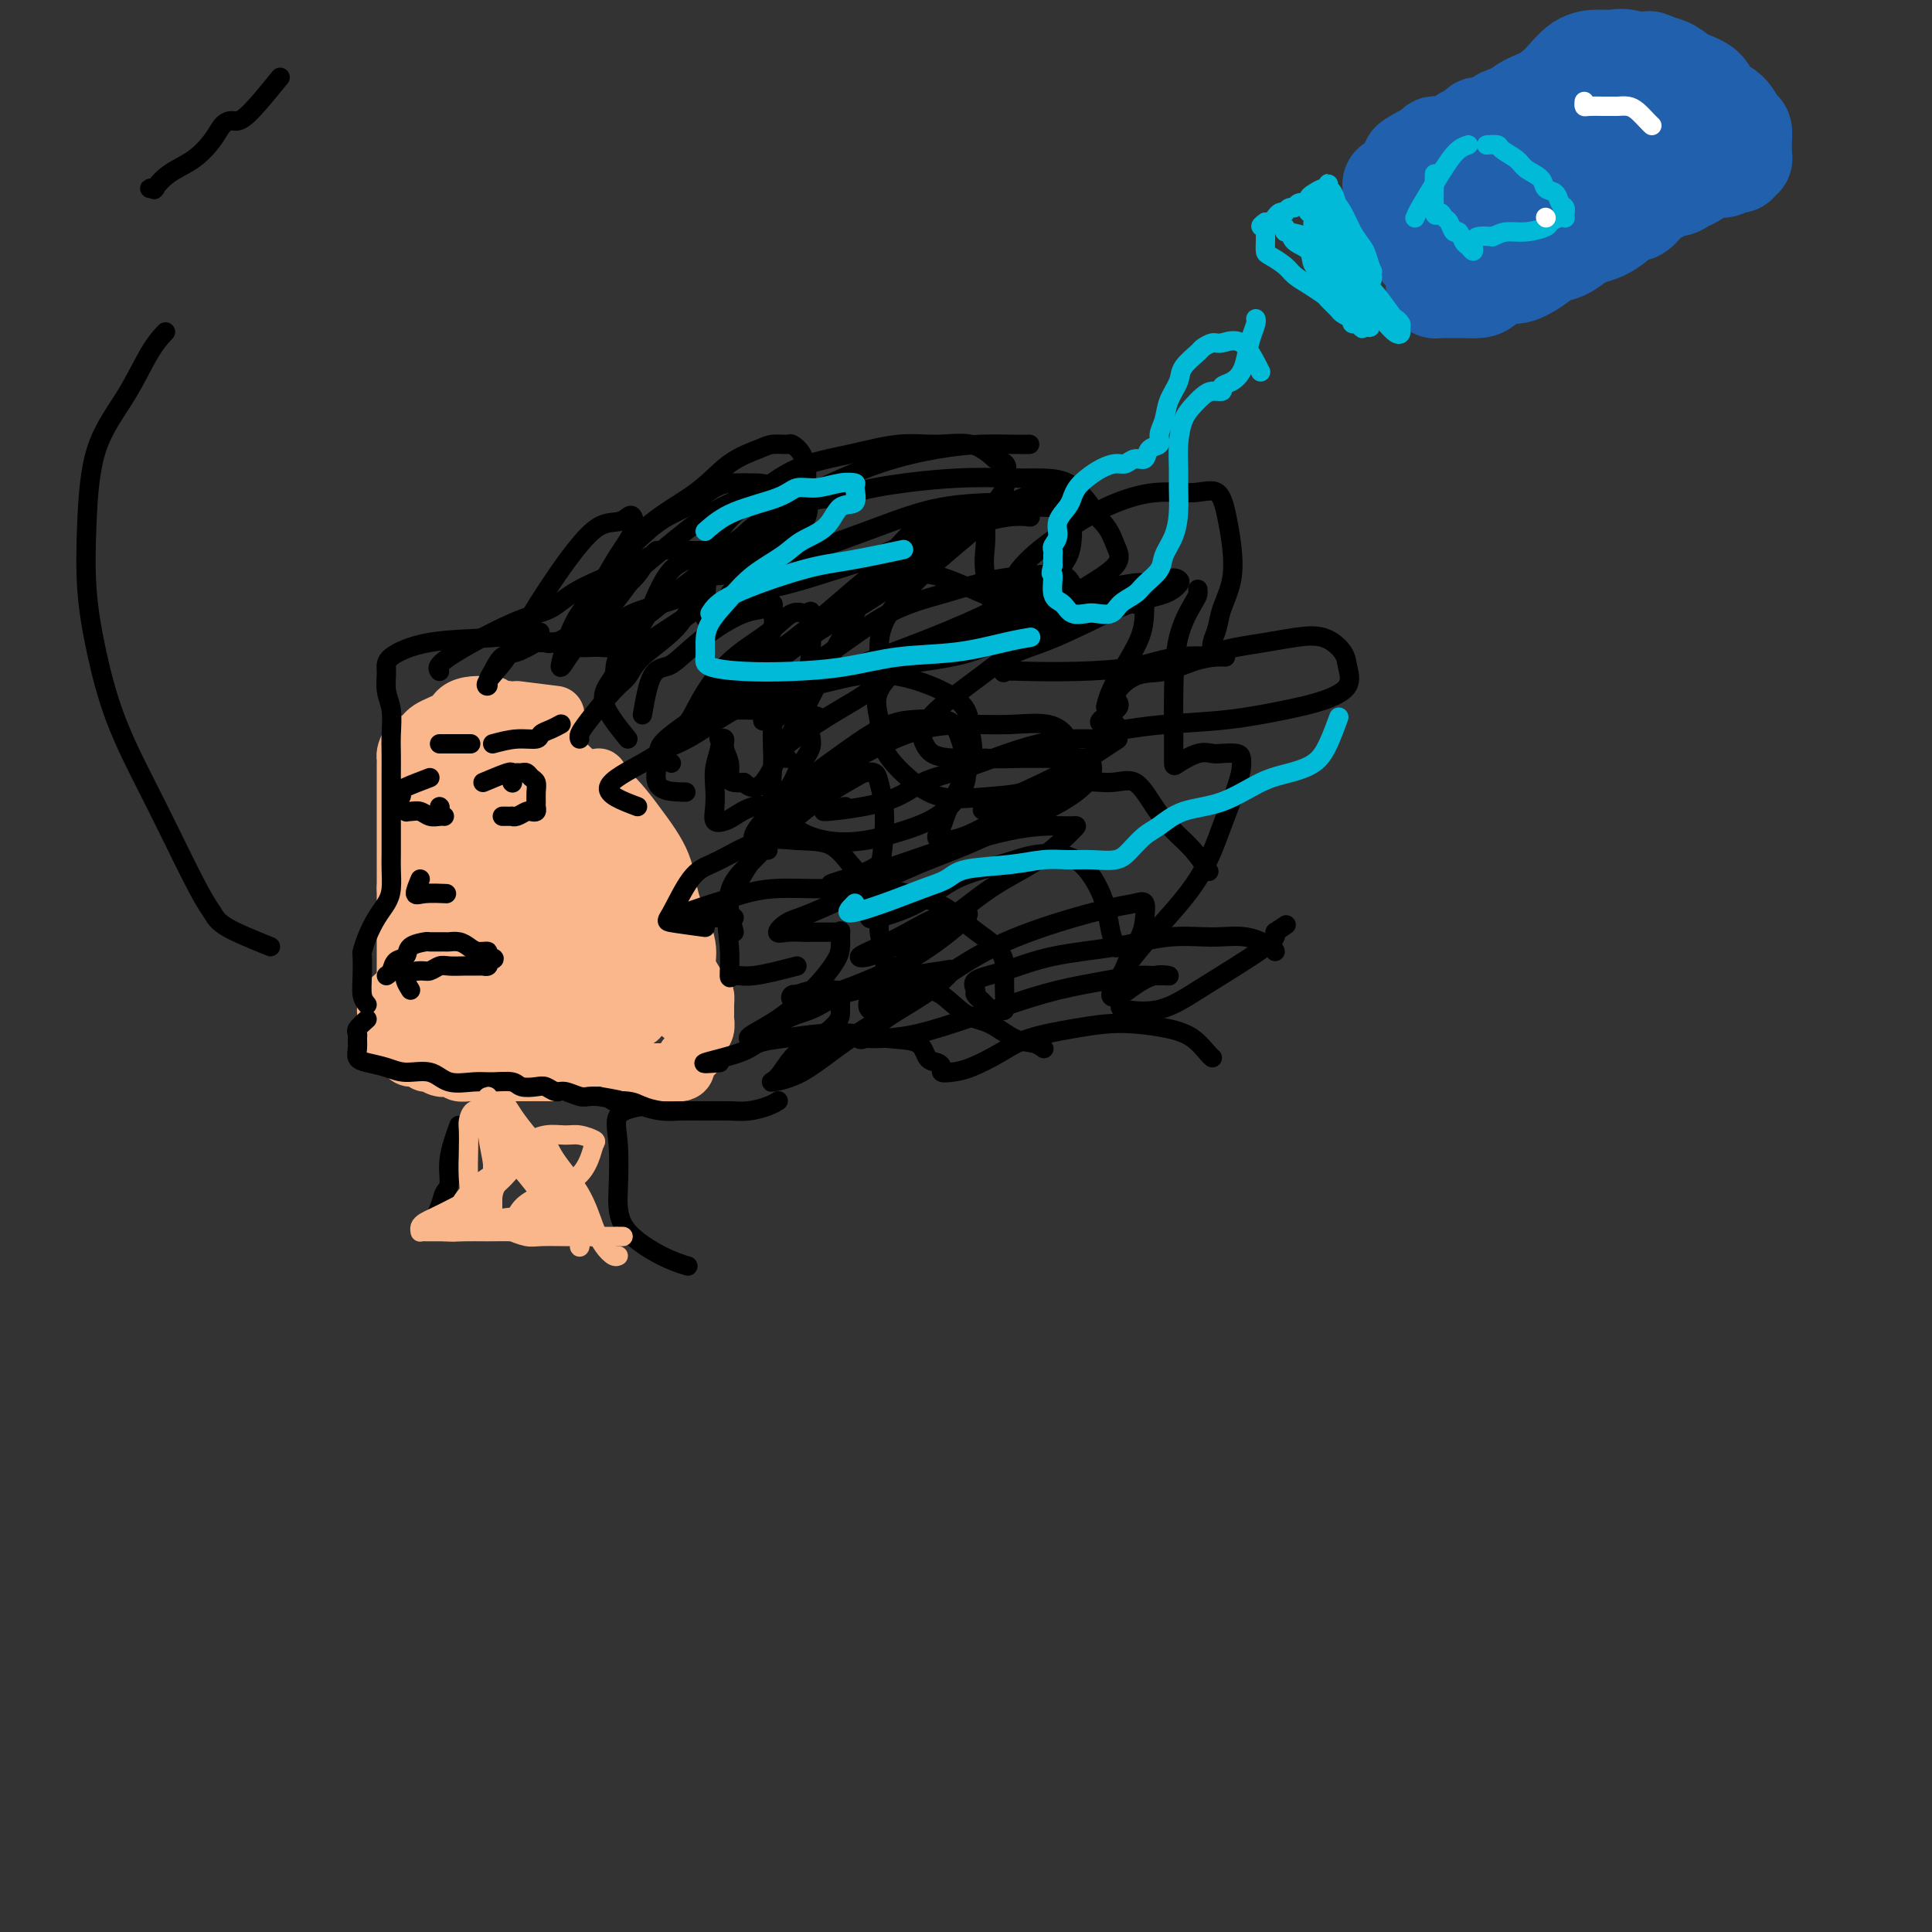 <svg viewBox='0 0 400 400' version='1.1' xmlns='http://www.w3.org/2000/svg' xmlns:xlink='http://www.w3.org/1999/xlink'><rect x="0" y="0" width="400" height="400" fill="#333333" stroke="none"/><g fill='none' stroke='#FBB78C' stroke-width='12' stroke-linecap='round' stroke-linejoin='round'><path d='M115,148c-3.313,-0.414 -6.626,-0.829 -8,-1c-1.374,-0.171 -0.807,-0.099 -1,0c-0.193,0.099 -1.144,0.225 -2,0c-0.856,-0.225 -1.617,-0.800 -2,-1c-0.383,-0.200 -0.389,-0.023 -1,0c-0.611,0.023 -1.826,-0.106 -3,0c-1.174,0.106 -2.307,0.447 -3,1c-0.693,0.553 -0.946,1.318 -2,2c-1.054,0.682 -2.909,1.282 -4,2c-1.091,0.718 -1.417,1.554 -2,2c-0.583,0.446 -1.424,0.504 -2,1c-0.576,0.496 -0.886,1.432 -1,2c-0.114,0.568 -0.030,0.770 0,1c0.030,0.230 0.008,0.490 0,1c-0.008,0.510 -0.002,1.272 0,2c0.002,0.728 0.001,1.421 0,2c-0.001,0.579 -0.000,1.042 0,2c0.000,0.958 0.000,2.411 0,3c-0.000,0.589 -0.000,0.314 0,1c0.000,0.686 0.000,2.333 0,3c-0.000,0.667 -0.000,0.353 0,1c0.000,0.647 0.000,2.253 0,3c-0.000,0.747 -0.000,0.633 0,1c0.000,0.367 0.000,1.214 0,2c-0.000,0.786 -0.000,1.510 0,2c0.000,0.490 0.000,0.747 0,1c-0.000,0.253 -0.000,0.501 0,1c0.000,0.499 0.000,1.250 0,2'/><path d='M84,184c0.000,4.223 0.000,0.781 0,0c0.000,-0.781 0.000,1.099 0,2c-0.000,0.901 0.000,0.822 0,1c0.000,0.178 0.000,0.611 0,1c0.000,0.389 0.000,0.733 0,1c0.000,0.267 0.000,0.456 0,1c0.000,0.544 0.000,1.441 0,2c0.000,0.559 0.000,0.779 0,1c0.000,0.221 0.000,0.444 0,1c0.000,0.556 0.000,1.444 0,2c0.000,0.556 0.000,0.780 0,1c0.000,0.220 0.000,0.436 0,1c0.000,0.564 -0.000,1.474 0,2c0.000,0.526 0.000,0.666 0,1c0.000,0.334 0.000,0.863 0,1c0.000,0.137 0.000,-0.117 0,0c0.000,0.117 0.000,0.605 0,1c0.000,0.395 0.000,0.698 0,1'/><path d='M84,204c0.004,3.260 0.012,1.408 0,1c-0.012,-0.408 -0.046,0.626 0,1c0.046,0.374 0.171,0.089 0,0c-0.171,-0.089 -0.638,0.018 -1,0c-0.362,-0.018 -0.619,-0.160 -1,0c-0.381,0.160 -0.887,0.621 -1,1c-0.113,0.379 0.166,0.675 0,1c-0.166,0.325 -0.776,0.678 -1,1c-0.224,0.322 -0.060,0.611 0,1c0.060,0.389 0.017,0.878 0,1c-0.017,0.122 -0.006,-0.122 0,0c0.006,0.122 0.008,0.610 0,1c-0.008,0.390 -0.024,0.682 0,1c0.024,0.318 0.089,0.663 0,1c-0.089,0.337 -0.332,0.668 0,1c0.332,0.332 1.238,0.666 2,1c0.762,0.334 1.381,0.667 2,1'/><path d='M84,217c0.587,0.471 0.054,0.647 0,1c-0.054,0.353 0.369,0.883 1,1c0.631,0.117 1.468,-0.179 2,0c0.532,0.179 0.759,0.831 1,1c0.241,0.169 0.497,-0.147 1,0c0.503,0.147 1.252,0.757 2,1c0.748,0.243 1.495,0.118 2,0c0.505,-0.118 0.769,-0.228 1,0c0.231,0.228 0.429,0.793 1,1c0.571,0.207 1.514,0.055 2,0c0.486,-0.055 0.514,-0.015 1,0c0.486,0.015 1.430,0.004 2,0c0.570,-0.004 0.768,-0.001 1,0c0.232,0.001 0.499,0.000 1,0c0.501,-0.000 1.237,-0.000 2,0c0.763,0.000 1.554,0.000 2,0c0.446,-0.000 0.546,-0.000 1,0c0.454,0.000 1.263,0.000 2,0c0.737,-0.000 1.403,-0.000 2,0c0.597,0.000 1.123,0.000 2,0c0.877,-0.000 2.103,-0.000 3,0c0.897,0.000 1.466,0.000 2,0c0.534,-0.000 1.034,-0.000 2,0c0.966,0.000 2.398,0.000 3,0c0.602,-0.000 0.373,-0.000 1,0c0.627,0.000 2.108,0.000 3,0c0.892,-0.000 1.195,-0.000 2,0c0.805,0.000 2.113,0.000 3,0c0.887,-0.000 1.354,-0.000 2,0c0.646,0.000 1.470,0.000 2,0c0.530,-0.000 0.765,-0.000 1,0'/><path d='M137,222c6.367,-0.001 2.285,-0.002 1,0c-1.285,0.002 0.228,0.007 1,0c0.772,-0.007 0.802,-0.028 1,0c0.198,0.028 0.564,0.103 1,0c0.436,-0.103 0.944,-0.383 1,-1c0.056,-0.617 -0.339,-1.570 0,-2c0.339,-0.430 1.411,-0.338 2,-1c0.589,-0.662 0.693,-2.078 1,-3c0.307,-0.922 0.815,-1.351 1,-2c0.185,-0.649 0.048,-1.520 0,-2c-0.048,-0.480 -0.006,-0.569 0,-1c0.006,-0.431 -0.025,-1.202 0,-2c0.025,-0.798 0.106,-1.621 0,-2c-0.106,-0.379 -0.399,-0.314 -1,-1c-0.601,-0.686 -1.509,-2.121 -2,-3c-0.491,-0.879 -0.564,-1.200 -1,-2c-0.436,-0.800 -1.234,-2.077 -2,-3c-0.766,-0.923 -1.501,-1.491 -2,-2c-0.499,-0.509 -0.763,-0.957 -1,-2c-0.237,-1.043 -0.448,-2.680 -1,-4c-0.552,-1.320 -1.446,-2.324 -2,-3c-0.554,-0.676 -0.768,-1.025 -1,-2c-0.232,-0.975 -0.484,-2.577 -1,-4c-0.516,-1.423 -1.298,-2.668 -2,-4c-0.702,-1.332 -1.324,-2.750 -2,-4c-0.676,-1.250 -1.406,-2.330 -2,-3c-0.594,-0.670 -1.051,-0.928 -2,-2c-0.949,-1.072 -2.388,-2.957 -3,-4c-0.612,-1.043 -0.395,-1.242 -1,-2c-0.605,-0.758 -2.030,-2.074 -3,-3c-0.970,-0.926 -1.485,-1.463 -2,-2'/><path d='M115,156c-2.351,-3.122 -1.729,-2.926 -2,-3c-0.271,-0.074 -1.435,-0.419 -2,-1c-0.565,-0.581 -0.531,-1.398 -1,-2c-0.469,-0.602 -1.441,-0.989 -2,-1c-0.559,-0.011 -0.705,0.355 -1,0c-0.295,-0.355 -0.738,-1.429 -1,0c-0.262,1.429 -0.344,5.363 -1,9c-0.656,3.637 -1.888,6.979 -3,11c-1.112,4.021 -2.105,8.723 -3,13c-0.895,4.277 -1.691,8.130 -2,11c-0.309,2.870 -0.132,4.756 0,6c0.132,1.244 0.218,1.844 0,3c-0.218,1.156 -0.738,2.867 -1,3c-0.262,0.133 -0.264,-1.313 0,-3c0.264,-1.687 0.793,-3.616 1,-6c0.207,-2.384 0.092,-5.221 0,-8c-0.092,-2.779 -0.162,-5.498 0,-9c0.162,-3.502 0.555,-7.786 1,-11c0.445,-3.214 0.941,-5.357 1,-7c0.059,-1.643 -0.320,-2.786 0,-3c0.320,-0.214 1.340,0.502 2,2c0.660,1.498 0.960,3.779 1,6c0.040,2.221 -0.181,4.382 0,7c0.181,2.618 0.764,5.693 1,9c0.236,3.307 0.125,6.845 0,10c-0.125,3.155 -0.264,5.926 -1,8c-0.736,2.074 -2.067,3.450 -3,4c-0.933,0.550 -1.466,0.275 -2,0'/><path d='M97,204c-1.230,0.184 -1.805,-1.357 -2,-4c-0.195,-2.643 -0.012,-6.390 0,-10c0.012,-3.610 -0.149,-7.084 0,-11c0.149,-3.916 0.607,-8.274 1,-12c0.393,-3.726 0.720,-6.820 1,-9c0.280,-2.180 0.512,-3.444 1,-4c0.488,-0.556 1.230,-0.402 2,0c0.770,0.402 1.567,1.053 2,3c0.433,1.947 0.503,5.192 1,8c0.497,2.808 1.422,5.180 2,8c0.578,2.820 0.811,6.087 1,9c0.189,2.913 0.335,5.473 0,8c-0.335,2.527 -1.150,5.020 -2,7c-0.850,1.980 -1.734,3.448 -3,5c-1.266,1.552 -2.913,3.189 -4,4c-1.087,0.811 -1.612,0.795 -2,0c-0.388,-0.795 -0.638,-2.370 -1,-4c-0.362,-1.630 -0.837,-3.314 -1,-6c-0.163,-2.686 -0.016,-6.375 0,-10c0.016,-3.625 -0.100,-7.187 0,-11c0.100,-3.813 0.416,-7.879 1,-11c0.584,-3.121 1.437,-5.298 2,-6c0.563,-0.702 0.837,0.069 1,0c0.163,-0.069 0.215,-0.979 1,0c0.785,0.979 2.302,3.847 3,7c0.698,3.153 0.577,6.591 1,10c0.423,3.409 1.390,6.789 2,10c0.610,3.211 0.865,6.252 1,9c0.135,2.748 0.152,5.201 0,7c-0.152,1.799 -0.472,2.942 -1,4c-0.528,1.058 -1.264,2.029 -2,3'/><path d='M102,208c-0.883,3.535 -2.090,0.874 -3,0c-0.910,-0.874 -1.521,0.039 -2,0c-0.479,-0.039 -0.825,-1.029 -1,-2c-0.175,-0.971 -0.179,-1.923 0,-4c0.179,-2.077 0.539,-5.277 1,-8c0.461,-2.723 1.021,-4.967 2,-7c0.979,-2.033 2.377,-3.855 4,-5c1.623,-1.145 3.470,-1.613 5,-2c1.530,-0.387 2.742,-0.692 4,0c1.258,0.692 2.560,2.381 3,4c0.440,1.619 0.016,3.168 0,5c-0.016,1.832 0.376,3.949 0,6c-0.376,2.051 -1.521,4.038 -3,6c-1.479,1.962 -3.292,3.899 -5,5c-1.708,1.101 -3.312,1.367 -5,2c-1.688,0.633 -3.462,1.633 -5,2c-1.538,0.367 -2.841,0.103 -4,0c-1.159,-0.103 -2.175,-0.043 -3,0c-0.825,0.043 -1.460,0.068 -2,0c-0.540,-0.068 -0.985,-0.229 0,0c0.985,0.229 3.400,0.849 5,1c1.600,0.151 2.384,-0.167 4,0c1.616,0.167 4.063,0.819 6,1c1.937,0.181 3.364,-0.109 5,0c1.636,0.109 3.483,0.618 5,1c1.517,0.382 2.706,0.639 4,1c1.294,0.361 2.695,0.828 4,1c1.305,0.172 2.516,0.049 3,0c0.484,-0.049 0.242,-0.025 0,0'/><path d='M124,215c5.522,0.799 2.326,0.297 1,0c-1.326,-0.297 -0.784,-0.391 -1,-1c-0.216,-0.609 -1.192,-1.735 -2,-3c-0.808,-1.265 -1.450,-2.669 -2,-5c-0.550,-2.331 -1.010,-5.587 -2,-9c-0.990,-3.413 -2.512,-6.981 -3,-10c-0.488,-3.019 0.056,-5.488 0,-8c-0.056,-2.512 -0.712,-5.066 -1,-7c-0.288,-1.934 -0.209,-3.247 0,-4c0.209,-0.753 0.548,-0.946 1,-1c0.452,-0.054 1.018,0.030 2,0c0.982,-0.030 2.378,-0.174 4,1c1.622,1.174 3.468,3.665 5,6c1.532,2.335 2.751,4.515 4,7c1.249,2.485 2.530,5.276 3,8c0.470,2.724 0.129,5.382 0,8c-0.129,2.618 -0.045,5.197 0,7c0.045,1.803 0.051,2.829 0,4c-0.051,1.171 -0.160,2.486 -1,3c-0.840,0.514 -2.412,0.227 -3,0c-0.588,-0.227 -0.191,-0.395 -1,-1c-0.809,-0.605 -2.823,-1.647 -4,-3c-1.177,-1.353 -1.517,-3.018 -2,-5c-0.483,-1.982 -1.110,-4.283 -2,-7c-0.890,-2.717 -2.043,-5.852 -3,-9c-0.957,-3.148 -1.719,-6.309 -2,-9c-0.281,-2.691 -0.080,-4.912 0,-7c0.080,-2.088 0.040,-4.044 0,-6'/><path d='M115,164c-0.326,-3.803 -0.140,-2.309 0,-2c0.140,0.309 0.233,-0.566 1,-1c0.767,-0.434 2.206,-0.426 4,0c1.794,0.426 3.942,1.271 6,3c2.058,1.729 4.026,4.342 6,7c1.974,2.658 3.955,5.360 5,8c1.045,2.640 1.155,5.220 2,8c0.845,2.780 2.423,5.762 3,8c0.577,2.238 0.151,3.732 0,5c-0.151,1.268 -0.026,2.310 0,3c0.026,0.690 -0.046,1.029 0,1c0.046,-0.029 0.208,-0.426 0,0c-0.208,0.426 -0.788,1.673 -1,2c-0.212,0.327 -0.055,-0.268 0,0c0.055,0.268 0.009,1.398 0,2c-0.009,0.602 0.020,0.676 0,1c-0.020,0.324 -0.088,0.899 0,1c0.088,0.101 0.333,-0.272 0,-1c-0.333,-0.728 -1.243,-1.811 -2,-3c-0.757,-1.189 -1.359,-2.482 -2,-4c-0.641,-1.518 -1.320,-3.259 -2,-5'/><path d='M135,197c-1.225,-2.861 -1.288,-4.014 -2,-6c-0.712,-1.986 -2.071,-4.806 -3,-7c-0.929,-2.194 -1.426,-3.764 -2,-6c-0.574,-2.236 -1.225,-5.139 -2,-7c-0.775,-1.861 -1.673,-2.680 -2,-4c-0.327,-1.320 -0.082,-3.140 0,-4c0.082,-0.860 -0.000,-0.759 0,-1c0.000,-0.241 0.083,-0.823 0,-1c-0.083,-0.177 -0.331,0.049 0,1c0.331,0.951 1.241,2.625 2,5c0.759,2.375 1.366,5.452 2,8c0.634,2.548 1.294,4.567 2,7c0.706,2.433 1.456,5.278 2,8c0.544,2.722 0.880,5.320 1,7c0.120,1.680 0.022,2.444 0,3c-0.022,0.556 0.031,0.906 0,1c-0.031,0.094 -0.148,-0.067 0,-1c0.148,-0.933 0.560,-2.637 0,-4c-0.560,-1.363 -2.092,-2.384 -3,-4c-0.908,-1.616 -1.191,-3.825 -2,-6c-0.809,-2.175 -2.144,-4.314 -3,-6c-0.856,-1.686 -1.233,-2.918 -2,-5c-0.767,-2.082 -1.925,-5.013 -3,-7c-1.075,-1.987 -2.066,-3.032 -3,-4c-0.934,-0.968 -1.809,-1.861 -2,-3c-0.191,-1.139 0.302,-2.523 0,-4c-0.302,-1.477 -1.401,-3.045 -2,-4c-0.599,-0.955 -0.700,-1.296 -1,-2c-0.300,-0.704 -0.800,-1.773 -1,-2c-0.200,-0.227 -0.100,0.386 0,1'/><path d='M111,150c-3.047,-6.626 0.334,1.807 2,6c1.666,4.193 1.616,4.144 2,6c0.384,1.856 1.203,5.617 2,9c0.797,3.383 1.573,6.388 2,9c0.427,2.612 0.507,4.832 1,7c0.493,2.168 1.400,4.284 2,6c0.600,1.716 0.893,3.032 1,4c0.107,0.968 0.029,1.587 0,2c-0.029,0.413 -0.008,0.620 0,1c0.008,0.380 0.002,0.933 0,1c-0.002,0.067 -0.001,-0.354 0,-1c0.001,-0.646 0.000,-1.519 0,-2c-0.000,-0.481 0.000,-0.570 0,-1c-0.000,-0.430 -0.001,-1.201 0,-2c0.001,-0.799 0.004,-1.627 0,-3c-0.004,-1.373 -0.015,-3.290 0,-5c0.015,-1.710 0.056,-3.214 0,-5c-0.056,-1.786 -0.208,-3.854 0,-5c0.208,-1.146 0.776,-1.370 1,-2c0.224,-0.630 0.102,-1.665 0,-1c-0.102,0.665 -0.186,3.029 0,5c0.186,1.971 0.641,3.550 1,6c0.359,2.450 0.621,5.770 1,8c0.379,2.230 0.875,3.371 1,5c0.125,1.629 -0.120,3.746 0,5c0.120,1.254 0.606,1.644 1,2c0.394,0.356 0.697,0.678 1,1'/><path d='M129,206c0.778,4.872 0.223,1.051 0,-1c-0.223,-2.051 -0.115,-2.332 0,-3c0.115,-0.668 0.238,-1.724 0,-3c-0.238,-1.276 -0.838,-2.773 -1,-4c-0.162,-1.227 0.114,-2.185 0,-3c-0.114,-0.815 -0.618,-1.486 -1,-2c-0.382,-0.514 -0.641,-0.869 -1,-1c-0.359,-0.131 -0.817,-0.037 -1,0c-0.183,0.037 -0.092,0.019 0,0'/></g>
<g fill='none' stroke='#000000' stroke-width='4' stroke-linecap='round' stroke-linejoin='round'><path d='M111,133c-1.403,0.809 -2.806,1.618 -4,2c-1.194,0.382 -2.180,0.337 -3,1c-0.820,0.663 -1.476,2.035 -2,3c-0.524,0.965 -0.918,1.525 -1,2c-0.082,0.475 0.147,0.867 0,1c-0.147,0.133 -0.669,0.008 0,-1c0.669,-1.008 2.531,-2.897 4,-5c1.469,-2.103 2.547,-4.419 4,-7c1.453,-2.581 3.282,-5.427 5,-8c1.718,-2.573 3.325,-4.874 5,-7c1.675,-2.126 3.418,-4.079 5,-5c1.582,-0.921 3.004,-0.810 4,-1c0.996,-0.190 1.568,-0.679 2,-1c0.432,-0.321 0.726,-0.473 1,0c0.274,0.473 0.529,1.571 0,3c-0.529,1.429 -1.840,3.190 -3,5c-1.160,1.810 -2.167,3.669 -3,5c-0.833,1.331 -1.491,2.136 -2,3c-0.509,0.864 -0.868,1.788 -1,2c-0.132,0.212 -0.035,-0.289 1,-2c1.035,-1.711 3.010,-4.632 5,-7c1.990,-2.368 3.995,-4.184 6,-6'/><path d='M134,110c3.201,-2.917 5.704,-3.710 8,-5c2.296,-1.290 4.385,-3.079 6,-4c1.615,-0.921 2.755,-0.975 4,-1c1.245,-0.025 2.593,-0.020 4,0c1.407,0.020 2.872,0.057 4,1c1.128,0.943 1.919,2.792 3,4c1.081,1.208 2.452,1.774 3,2c0.548,0.226 0.274,0.113 0,0'/><path d='M120,153c-0.096,-0.247 -0.192,-0.493 0,-1c0.192,-0.507 0.673,-1.274 2,-3c1.327,-1.726 3.499,-4.413 5,-6c1.501,-1.587 2.331,-2.076 3,-3c0.669,-0.924 1.178,-2.284 3,-4c1.822,-1.716 4.958,-3.788 7,-6c2.042,-2.212 2.991,-4.563 4,-6c1.009,-1.437 2.080,-1.961 2,-2c-0.080,-0.039 -1.310,0.406 -3,1c-1.690,0.594 -3.838,1.337 -6,2c-2.162,0.663 -4.337,1.247 -6,2c-1.663,0.753 -2.815,1.674 -4,2c-1.185,0.326 -2.403,0.058 -3,0c-0.597,-0.058 -0.574,0.094 0,-1c0.574,-1.094 1.699,-3.435 4,-6c2.301,-2.565 5.779,-5.356 9,-8c3.221,-2.644 6.187,-5.143 9,-7c2.813,-1.857 5.475,-3.073 8,-4c2.525,-0.927 4.915,-1.565 6,-2c1.085,-0.435 0.865,-0.666 1,0c0.135,0.666 0.625,2.231 1,4c0.375,1.769 0.637,3.742 1,6c0.363,2.258 0.829,4.800 1,6c0.171,1.200 0.049,1.057 0,1c-0.049,-0.057 -0.024,-0.029 0,0'/><path d='M130,153c-2.345,-2.890 -4.690,-5.780 -5,-8c-0.310,-2.220 1.414,-3.771 2,-5c0.586,-1.229 0.034,-2.136 1,-4c0.966,-1.864 3.452,-4.685 5,-7c1.548,-2.315 2.160,-4.123 3,-6c0.840,-1.877 1.909,-3.821 3,-5c1.091,-1.179 2.203,-1.593 3,-2c0.797,-0.407 1.279,-0.809 2,-1c0.721,-0.191 1.681,-0.172 2,0c0.319,0.172 -0.004,0.499 0,2c0.004,1.501 0.336,4.178 0,6c-0.336,1.822 -1.339,2.791 -3,4c-1.661,1.209 -3.981,2.660 -6,4c-2.019,1.340 -3.736,2.569 -6,3c-2.264,0.431 -5.076,0.063 -7,0c-1.924,-0.063 -2.960,0.179 -4,0c-1.040,-0.179 -2.084,-0.779 -3,-1c-0.916,-0.221 -1.703,-0.062 -3,0c-1.297,0.062 -3.104,0.026 -3,0c0.104,-0.026 2.120,-0.044 4,0c1.880,0.044 3.625,0.150 5,0c1.375,-0.150 2.381,-0.555 4,-1c1.619,-0.445 3.850,-0.928 6,-2c2.150,-1.072 4.219,-2.732 7,-5c2.781,-2.268 6.273,-5.144 9,-7c2.727,-1.856 4.690,-2.693 7,-4c2.310,-1.307 4.968,-3.083 7,-4c2.032,-0.917 3.438,-0.976 4,-1c0.562,-0.024 0.281,-0.012 0,0'/><path d='M142,164c-2.656,-0.035 -5.313,-0.069 -6,-2c-0.687,-1.931 0.594,-5.758 2,-8c1.406,-2.242 2.935,-2.900 4,-4c1.065,-1.100 1.665,-2.644 3,-5c1.335,-2.356 3.405,-5.526 6,-8c2.595,-2.474 5.715,-4.254 8,-6c2.285,-1.746 3.735,-3.459 5,-4c1.265,-0.541 2.345,0.091 3,0c0.655,-0.091 0.884,-0.906 1,0c0.116,0.906 0.118,3.534 0,6c-0.118,2.466 -0.357,4.769 -1,7c-0.643,2.231 -1.690,4.391 -3,6c-1.310,1.609 -2.884,2.666 -4,3c-1.116,0.334 -1.775,-0.057 -2,0c-0.225,0.057 -0.017,0.560 0,0c0.017,-0.560 -0.159,-2.184 0,-4c0.159,-1.816 0.652,-3.825 2,-6c1.348,-2.175 3.552,-4.518 6,-7c2.448,-2.482 5.139,-5.105 8,-7c2.861,-1.895 5.893,-3.064 8,-4c2.107,-0.936 3.291,-1.641 5,-2c1.709,-0.359 3.944,-0.372 6,0c2.056,0.372 3.932,1.131 6,2c2.068,0.869 4.326,1.849 7,3c2.674,1.151 5.764,2.472 7,3c1.236,0.528 0.618,0.264 0,0'/><path d='M133,148c0.561,-3.183 1.122,-6.366 2,-8c0.878,-1.634 2.073,-1.718 3,-2c0.927,-0.282 1.587,-0.760 3,-2c1.413,-1.240 3.579,-3.240 6,-5c2.421,-1.760 5.095,-3.278 7,-4c1.905,-0.722 3.039,-0.647 4,-1c0.961,-0.353 1.749,-1.135 2,-1c0.251,0.135 -0.033,1.188 0,2c0.033,0.812 0.384,1.384 0,3c-0.384,1.616 -1.501,4.276 -3,6c-1.499,1.724 -3.378,2.511 -5,4c-1.622,1.489 -2.987,3.679 -4,5c-1.013,1.321 -1.674,1.774 -2,2c-0.326,0.226 -0.316,0.226 0,0c0.316,-0.226 0.937,-0.677 3,-2c2.063,-1.323 5.566,-3.516 9,-6c3.434,-2.484 6.797,-5.257 11,-8c4.203,-2.743 9.245,-5.456 13,-8c3.755,-2.544 6.222,-4.919 9,-7c2.778,-2.081 5.867,-3.867 8,-5c2.133,-1.133 3.311,-1.612 4,-2c0.689,-0.388 0.889,-0.684 1,0c0.111,0.684 0.133,2.348 0,4c-0.133,1.652 -0.420,3.291 0,6c0.420,2.709 1.549,6.488 2,8c0.451,1.512 0.226,0.756 0,0'/><path d='M152,193c-0.714,-2.861 -1.427,-5.721 -1,-8c0.427,-2.279 1.995,-3.976 3,-5c1.005,-1.024 1.448,-1.374 3,-3c1.552,-1.626 4.212,-4.528 7,-7c2.788,-2.472 5.702,-4.515 8,-6c2.298,-1.485 3.978,-2.412 5,-3c1.022,-0.588 1.385,-0.838 2,-1c0.615,-0.162 1.484,-0.236 2,0c0.516,0.236 0.681,0.783 1,2c0.319,1.217 0.793,3.103 1,5c0.207,1.897 0.146,3.804 0,6c-0.146,2.196 -0.378,4.681 -1,7c-0.622,2.319 -1.635,4.471 -2,6c-0.365,1.529 -0.083,2.436 0,3c0.083,0.564 -0.034,0.787 0,1c0.034,0.213 0.219,0.418 2,0c1.781,-0.418 5.158,-1.458 8,-3c2.842,-1.542 5.148,-3.586 8,-5c2.852,-1.414 6.248,-2.200 9,-3c2.752,-0.800 4.860,-1.615 7,-2c2.140,-0.385 4.313,-0.340 6,0c1.687,0.340 2.886,0.974 4,2c1.114,1.026 2.141,2.443 3,4c0.859,1.557 1.550,3.252 2,5c0.450,1.748 0.660,3.547 1,5c0.340,1.453 0.812,2.558 1,3c0.188,0.442 0.094,0.221 0,0'/><path d='M132,167c-3.205,-1.205 -6.411,-2.410 -6,-4c0.411,-1.590 4.438,-3.567 7,-5c2.562,-1.433 3.658,-2.324 5,-3c1.342,-0.676 2.928,-1.136 6,-3c3.072,-1.864 7.629,-5.132 12,-7c4.371,-1.868 8.555,-2.335 12,-3c3.445,-0.665 6.152,-1.526 9,-2c2.848,-0.474 5.839,-0.560 9,0c3.161,0.560 6.494,1.765 9,3c2.506,1.235 4.185,2.498 5,4c0.815,1.502 0.764,3.242 1,5c0.236,1.758 0.757,3.533 0,6c-0.757,2.467 -2.793,5.627 -4,8c-1.207,2.373 -1.586,3.958 -2,5c-0.414,1.042 -0.864,1.539 -1,2c-0.136,0.461 0.043,0.886 1,1c0.957,0.114 2.692,-0.084 5,-1c2.308,-0.916 5.191,-2.551 8,-4c2.809,-1.449 5.545,-2.713 8,-4c2.455,-1.287 4.627,-2.595 7,-3c2.373,-0.405 4.945,0.095 7,0c2.055,-0.095 3.591,-0.785 5,0c1.409,0.785 2.690,3.045 4,5c1.310,1.955 2.650,3.607 4,5c1.350,1.393 2.710,2.529 4,4c1.290,1.471 2.512,3.277 3,4c0.488,0.723 0.244,0.361 0,0'/><path d='M146,192c-2.864,-0.387 -5.728,-0.774 -7,-1c-1.272,-0.226 -0.950,-0.293 0,-2c0.950,-1.707 2.530,-5.056 4,-7c1.470,-1.944 2.829,-2.482 4,-3c1.171,-0.518 2.152,-1.014 4,-2c1.848,-0.986 4.563,-2.461 7,-3c2.437,-0.539 4.596,-0.144 7,0c2.404,0.144 5.054,0.035 7,1c1.946,0.965 3.188,3.002 5,5c1.812,1.998 4.194,3.955 5,6c0.806,2.045 0.036,4.177 0,6c-0.036,1.823 0.663,3.338 1,5c0.337,1.662 0.313,3.472 0,5c-0.313,1.528 -0.917,2.775 -1,4c-0.083,1.225 0.353,2.430 0,3c-0.353,0.570 -1.494,0.507 -2,0c-0.506,-0.507 -0.377,-1.456 0,-2c0.377,-0.544 1.002,-0.682 2,-1c0.998,-0.318 2.369,-0.816 4,-1c1.631,-0.184 3.520,-0.053 5,0c1.480,0.053 2.549,0.027 4,1c1.451,0.973 3.282,2.944 5,4c1.718,1.056 3.322,1.197 5,2c1.678,0.803 3.429,2.267 5,3c1.571,0.733 2.961,0.736 4,1c1.039,0.264 1.725,0.790 2,1c0.275,0.210 0.137,0.105 0,0'/><path d='M149,220c-1.966,0.172 -3.932,0.344 -3,0c0.932,-0.344 4.760,-1.203 7,-2c2.240,-0.797 2.890,-1.530 4,-2c1.110,-0.470 2.679,-0.675 5,-1c2.321,-0.325 5.395,-0.770 8,-1c2.605,-0.230 4.743,-0.244 7,0c2.257,0.244 4.633,0.748 7,1c2.367,0.252 4.724,0.253 6,1c1.276,0.747 1.471,2.239 2,3c0.529,0.761 1.392,0.791 2,1c0.608,0.209 0.962,0.597 1,1c0.038,0.403 -0.241,0.820 0,1c0.241,0.180 1.003,0.122 2,0c0.997,-0.122 2.229,-0.309 4,-1c1.771,-0.691 4.081,-1.884 6,-3c1.919,-1.116 3.447,-2.153 6,-3c2.553,-0.847 6.132,-1.504 9,-2c2.868,-0.496 5.024,-0.830 7,-1c1.976,-0.170 3.773,-0.175 6,0c2.227,0.175 4.884,0.530 7,1c2.116,0.470 3.691,1.054 5,2c1.309,0.946 2.352,2.255 3,3c0.648,0.745 0.899,0.927 1,1c0.101,0.073 0.050,0.036 0,0'/><path d='M152,190c-2.142,-0.010 -4.283,-0.021 -6,0c-1.717,0.021 -3.009,0.073 -4,0c-0.991,-0.073 -1.682,-0.270 0,-1c1.682,-0.730 5.737,-1.992 9,-3c3.263,-1.008 5.735,-1.761 9,-2c3.265,-0.239 7.324,0.038 11,0c3.676,-0.038 6.971,-0.391 11,0c4.029,0.391 8.792,1.524 12,3c3.208,1.476 4.860,3.293 7,5c2.140,1.707 4.768,3.305 6,5c1.232,1.695 1.069,3.488 1,5c-0.069,1.512 -0.045,2.743 0,4c0.045,1.257 0.109,2.540 0,3c-0.109,0.460 -0.392,0.097 -1,0c-0.608,-0.097 -1.540,0.073 -2,0c-0.460,-0.073 -0.448,-0.389 -1,-1c-0.552,-0.611 -1.670,-1.519 -2,-2c-0.330,-0.481 0.126,-0.537 0,-1c-0.126,-0.463 -0.834,-1.333 0,-2c0.834,-0.667 3.211,-1.131 6,-2c2.789,-0.869 5.991,-2.144 10,-3c4.009,-0.856 8.826,-1.295 13,-2c4.174,-0.705 7.707,-1.678 11,-2c3.293,-0.322 6.346,0.005 9,0c2.654,-0.005 4.907,-0.341 7,0c2.093,0.341 4.025,1.361 5,2c0.975,0.639 0.993,0.897 1,1c0.007,0.103 0.004,0.052 0,0'/><path d='M159,176c-1.734,-0.666 -3.468,-1.332 -3,-3c0.468,-1.668 3.140,-4.338 5,-6c1.860,-1.662 2.910,-2.316 4,-3c1.090,-0.684 2.220,-1.398 5,-3c2.780,-1.602 7.208,-4.092 11,-6c3.792,-1.908 6.946,-3.235 10,-4c3.054,-0.765 6.006,-0.967 9,-1c2.994,-0.033 6.030,0.105 9,0c2.970,-0.105 5.876,-0.452 8,0c2.124,0.452 3.468,1.704 4,3c0.532,1.296 0.251,2.637 0,4c-0.251,1.363 -0.474,2.747 -2,4c-1.526,1.253 -4.357,2.374 -7,3c-2.643,0.626 -5.099,0.756 -8,1c-2.901,0.244 -6.246,0.602 -9,0c-2.754,-0.602 -4.916,-2.165 -7,-4c-2.084,-1.835 -4.090,-3.941 -5,-6c-0.910,-2.059 -0.724,-4.071 -1,-6c-0.276,-1.929 -1.014,-3.774 0,-6c1.014,-2.226 3.779,-4.834 7,-7c3.221,-2.166 6.899,-3.889 11,-6c4.101,-2.111 8.626,-4.608 13,-6c4.374,-1.392 8.598,-1.679 12,-2c3.402,-0.321 5.980,-0.678 8,-1c2.020,-0.322 3.480,-0.611 4,0c0.520,0.611 0.101,2.122 0,4c-0.101,1.878 0.117,4.122 -1,7c-1.117,2.878 -3.570,6.390 -5,9c-1.430,2.610 -1.837,4.317 -2,5c-0.163,0.683 -0.081,0.341 0,0'/><path d='M139,158c-1.747,-1.026 -3.493,-2.052 -2,-4c1.493,-1.948 6.226,-4.817 9,-7c2.774,-2.183 3.589,-3.679 5,-5c1.411,-1.321 3.417,-2.469 7,-5c3.583,-2.531 8.744,-6.447 13,-10c4.256,-3.553 7.607,-6.742 11,-9c3.393,-2.258 6.829,-3.586 10,-5c3.171,-1.414 6.077,-2.915 9,-4c2.923,-1.085 5.864,-1.754 8,-2c2.136,-0.246 3.467,-0.070 4,0c0.533,0.070 0.266,0.035 0,0'/><path d='M146,128c0.048,-3.880 0.097,-7.760 1,-10c0.903,-2.240 2.661,-2.841 4,-4c1.339,-1.159 2.260,-2.874 5,-5c2.740,-2.126 7.300,-4.661 12,-7c4.700,-2.339 9.540,-4.483 14,-6c4.460,-1.517 8.540,-2.406 12,-3c3.460,-0.594 6.298,-0.891 9,-1c2.702,-0.109 5.266,-0.029 7,0c1.734,0.029 2.638,0.008 3,0c0.362,-0.008 0.181,-0.004 0,0'/><path d='M146,118c0.879,-1.256 1.758,-2.512 5,-5c3.242,-2.488 8.846,-6.207 13,-8c4.154,-1.793 6.858,-1.658 9,-2c2.142,-0.342 3.724,-1.159 8,-2c4.276,-0.841 11.248,-1.706 17,-2c5.752,-0.294 10.284,-0.017 14,0c3.716,0.017 6.616,-0.226 9,1c2.384,1.226 4.253,3.922 5,5c0.747,1.078 0.374,0.539 0,0'/><path d='M163,157c-1.346,-0.171 -2.691,-0.342 -1,-2c1.691,-1.658 6.419,-4.804 10,-7c3.581,-2.196 6.015,-3.441 8,-5c1.985,-1.559 3.520,-3.433 8,-6c4.480,-2.567 11.905,-5.826 18,-8c6.095,-2.174 10.861,-3.263 15,-4c4.139,-0.737 7.653,-1.121 10,-1c2.347,0.121 3.528,0.749 4,1c0.472,0.251 0.236,0.126 0,0'/><path d='M175,167c-2.853,0.542 -5.706,1.084 -4,1c1.706,-0.084 7.971,-0.793 12,-2c4.029,-1.207 5.822,-2.912 8,-4c2.178,-1.088 4.740,-1.560 9,-3c4.260,-1.440 10.219,-3.848 15,-5c4.781,-1.152 8.386,-1.047 11,-1c2.614,0.047 4.239,0.035 5,0c0.761,-0.035 0.658,-0.092 -1,1c-1.658,1.092 -4.869,3.332 -10,6c-5.131,2.668 -12.180,5.762 -15,7c-2.820,1.238 -1.410,0.619 0,0'/><path d='M182,179c-0.912,0.606 -1.824,1.211 -4,2c-2.176,0.789 -5.618,1.760 -6,2c-0.382,0.240 2.294,-0.251 5,-1c2.706,-0.749 5.443,-1.755 9,-3c3.557,-1.245 7.935,-2.727 12,-4c4.065,-1.273 7.817,-2.337 11,-3c3.183,-0.663 5.798,-0.926 8,-1c2.202,-0.074 3.990,0.042 5,0c1.010,-0.042 1.244,-0.240 0,1c-1.244,1.240 -3.964,3.919 -7,6c-3.036,2.081 -6.389,3.564 -10,6c-3.611,2.436 -7.479,5.824 -11,8c-3.521,2.176 -6.695,3.138 -9,4c-2.305,0.862 -3.742,1.622 -5,2c-1.258,0.378 -2.337,0.374 -2,0c0.337,-0.374 2.089,-1.120 4,-2c1.911,-0.880 3.981,-1.896 6,-3c2.019,-1.104 3.989,-2.295 6,-3c2.011,-0.705 4.064,-0.923 5,-1c0.936,-0.077 0.754,-0.012 1,0c0.246,0.012 0.919,-0.028 0,1c-0.919,1.028 -3.431,3.124 -6,5c-2.569,1.876 -5.197,3.532 -8,5c-2.803,1.468 -5.781,2.747 -9,4c-3.219,1.253 -6.677,2.480 -9,3c-2.323,0.520 -3.510,0.332 -4,0c-0.490,-0.332 -0.283,-0.809 0,-1c0.283,-0.191 0.641,-0.095 1,0'/><path d='M165,206c-2.646,0.700 1.238,-0.549 3,-1c1.762,-0.451 1.401,-0.103 2,0c0.599,0.103 2.159,-0.040 3,0c0.841,0.040 0.963,0.263 1,1c0.037,0.737 -0.009,1.987 0,3c0.009,1.013 0.075,1.789 -1,3c-1.075,1.211 -3.292,2.858 -5,4c-1.708,1.142 -2.908,1.779 -4,3c-1.092,1.221 -2.076,3.026 -3,4c-0.924,0.974 -1.788,1.115 -1,1c0.788,-0.115 3.227,-0.488 6,-2c2.773,-1.512 5.879,-4.163 10,-7c4.121,-2.837 9.257,-5.859 14,-9c4.743,-3.141 9.092,-6.399 14,-9c4.908,-2.601 10.373,-4.545 15,-6c4.627,-1.455 8.416,-2.422 11,-3c2.584,-0.578 3.964,-0.767 5,-1c1.036,-0.233 1.727,-0.509 2,0c0.273,0.509 0.126,1.803 0,3c-0.126,1.197 -0.232,2.295 -1,4c-0.768,1.705 -2.200,4.015 -3,6c-0.800,1.985 -0.969,3.645 -1,5c-0.031,1.355 0.075,2.404 0,3c-0.075,0.596 -0.333,0.739 1,1c1.333,0.261 4.256,0.641 7,0c2.744,-0.641 5.310,-2.304 8,-4c2.690,-1.696 5.505,-3.424 8,-5c2.495,-1.576 4.672,-3.001 6,-4c1.328,-0.999 1.808,-1.571 2,-2c0.192,-0.429 0.096,-0.714 0,-1'/><path d='M264,193c4.000,-2.667 2.000,-1.333 0,0'/><path d='M165,200c-3.384,0.879 -6.767,1.759 -9,2c-2.233,0.241 -3.314,-0.155 -4,0c-0.686,0.155 -0.976,0.861 -1,0c-0.024,-0.861 0.219,-3.288 0,-6c-0.219,-2.712 -0.899,-5.710 0,-9c0.899,-3.290 3.379,-6.871 6,-11c2.621,-4.129 5.384,-8.806 8,-12c2.616,-3.194 5.085,-4.907 8,-7c2.915,-2.093 6.277,-4.568 9,-6c2.723,-1.432 4.806,-1.823 7,-2c2.194,-0.177 4.497,-0.140 6,0c1.503,0.140 2.204,0.383 3,2c0.796,1.617 1.686,4.608 2,7c0.314,2.392 0.054,4.184 -1,6c-1.054,1.816 -2.900,3.657 -5,5c-2.100,1.343 -4.455,2.189 -7,3c-2.545,0.811 -5.280,1.588 -8,2c-2.720,0.412 -5.424,0.459 -8,0c-2.576,-0.459 -5.025,-1.422 -7,-3c-1.975,-1.578 -3.475,-3.769 -4,-6c-0.525,-2.231 -0.073,-4.502 0,-7c0.073,-2.498 -0.232,-5.224 0,-8c0.232,-2.776 1.002,-5.602 3,-8c1.998,-2.398 5.222,-4.369 9,-7c3.778,-2.631 8.108,-5.922 12,-8c3.892,-2.078 7.347,-2.943 11,-4c3.653,-1.057 7.504,-2.307 11,-3c3.496,-0.693 6.639,-0.829 9,-1c2.361,-0.171 3.942,-0.376 5,0c1.058,0.376 1.592,1.332 2,2c0.408,0.668 0.688,1.048 0,2c-0.688,0.952 -2.344,2.476 -4,4'/><path d='M218,127c-1.417,1.928 -3.959,2.749 -7,4c-3.041,1.251 -6.582,2.933 -10,4c-3.418,1.067 -6.715,1.520 -10,2c-3.285,0.480 -6.560,0.988 -8,1c-1.440,0.012 -1.045,-0.472 -1,-2c0.045,-1.528 -0.259,-4.102 1,-7c1.259,-2.898 4.083,-6.122 7,-9c2.917,-2.878 5.928,-5.411 9,-8c3.072,-2.589 6.207,-5.232 9,-7c2.793,-1.768 5.246,-2.659 7,-3c1.754,-0.341 2.810,-0.133 4,0c1.190,0.133 2.515,0.190 3,0c0.485,-0.190 0.131,-0.628 0,0c-0.131,0.628 -0.037,2.322 0,3c0.037,0.678 0.019,0.339 0,0'/><path d='M91,139c-0.412,-0.543 -0.824,-1.086 2,-3c2.824,-1.914 8.883,-5.200 13,-7c4.117,-1.800 6.291,-2.114 8,-3c1.709,-0.886 2.954,-2.342 6,-4c3.046,-1.658 7.895,-3.516 11,-5c3.105,-1.484 4.467,-2.594 6,-3c1.533,-0.406 3.238,-0.109 4,0c0.762,0.109 0.583,0.029 1,0c0.417,-0.029 1.431,-0.006 2,0c0.569,0.006 0.691,-0.003 1,0c0.309,0.003 0.803,0.019 1,0c0.197,-0.019 0.096,-0.073 0,0c-0.096,0.073 -0.187,0.273 0,1c0.187,0.727 0.652,1.980 0,3c-0.652,1.020 -2.421,1.808 -4,3c-1.579,1.192 -2.968,2.789 -5,4c-2.032,1.211 -4.707,2.037 -7,3c-2.293,0.963 -4.205,2.064 -6,3c-1.795,0.936 -3.475,1.708 -5,2c-1.525,0.292 -2.896,0.106 -4,0c-1.104,-0.106 -1.939,-0.131 -2,0c-0.061,0.131 0.654,0.419 2,0c1.346,-0.419 3.323,-1.544 5,-3c1.677,-1.456 3.054,-3.244 5,-5c1.946,-1.756 4.460,-3.481 6,-5c1.540,-1.519 2.107,-2.832 3,-4c0.893,-1.168 2.112,-2.191 2,-2c-0.112,0.191 -1.556,1.595 -3,3'/><path d='M133,117c-1.442,1.848 -3.547,4.969 -6,8c-2.453,3.031 -5.254,5.974 -7,8c-1.746,2.026 -2.436,3.137 -3,4c-0.564,0.863 -1.002,1.478 -1,1c0.002,-0.478 0.446,-2.051 1,-4c0.554,-1.949 1.220,-4.276 3,-7c1.780,-2.724 4.676,-5.847 7,-9c2.324,-3.153 4.077,-6.337 7,-9c2.923,-2.663 7.014,-4.804 10,-7c2.986,-2.196 4.865,-4.446 7,-6c2.135,-1.554 4.526,-2.412 6,-3c1.474,-0.588 2.031,-0.906 3,-1c0.969,-0.094 2.350,0.035 3,0c0.650,-0.035 0.570,-0.234 1,0c0.430,0.234 1.370,0.901 2,2c0.630,1.099 0.949,2.629 1,4c0.051,1.371 -0.165,2.581 0,4c0.165,1.419 0.713,3.046 0,5c-0.713,1.954 -2.686,4.234 -5,6c-2.314,1.766 -4.968,3.016 -7,4c-2.032,0.984 -3.443,1.700 -5,2c-1.557,0.300 -3.261,0.183 -4,0c-0.739,-0.183 -0.512,-0.433 0,-2c0.512,-1.567 1.310,-4.452 3,-7c1.690,-2.548 4.273,-4.759 7,-7c2.727,-2.241 5.597,-4.512 9,-6c3.403,-1.488 7.340,-2.194 11,-3c3.660,-0.806 7.043,-1.711 10,-2c2.957,-0.289 5.488,0.038 8,0c2.512,-0.038 5.003,-0.439 7,0c1.997,0.439 3.498,1.720 5,3'/><path d='M206,95c3.501,1.029 2.255,2.100 2,3c-0.255,0.900 0.481,1.629 0,3c-0.481,1.371 -2.180,3.386 -4,5c-1.820,1.614 -3.760,2.828 -6,4c-2.240,1.172 -4.781,2.301 -7,3c-2.219,0.699 -4.115,0.966 -5,1c-0.885,0.034 -0.757,-0.166 -1,0c-0.243,0.166 -0.856,0.700 0,0c0.856,-0.700 3.182,-2.632 6,-4c2.818,-1.368 6.129,-2.170 9,-3c2.871,-0.830 5.303,-1.686 8,-2c2.697,-0.314 5.658,-0.084 8,0c2.342,0.084 4.066,0.022 5,1c0.934,0.978 1.079,2.994 1,5c-0.079,2.006 -0.381,4.000 -2,6c-1.619,2.000 -4.555,4.006 -8,6c-3.445,1.994 -7.398,3.978 -12,6c-4.602,2.022 -9.852,4.083 -15,6c-5.148,1.917 -10.193,3.690 -14,5c-3.807,1.310 -6.374,2.158 -9,3c-2.626,0.842 -5.311,1.679 -7,2c-1.689,0.321 -2.384,0.124 -4,0c-1.616,-0.124 -4.154,-0.177 -5,0c-0.846,0.177 -0.001,0.584 0,1c0.001,0.416 -0.842,0.843 0,1c0.842,0.157 3.369,0.045 5,0c1.631,-0.045 2.365,-0.022 4,0c1.635,0.022 4.171,0.044 6,0c1.829,-0.044 2.951,-0.156 4,0c1.049,0.156 2.024,0.578 3,1'/><path d='M168,148c3.378,0.725 0.821,1.037 0,2c-0.821,0.963 0.092,2.577 0,4c-0.092,1.423 -1.188,2.655 -2,4c-0.812,1.345 -1.339,2.803 -2,4c-0.661,1.197 -1.455,2.131 -2,3c-0.545,0.869 -0.841,1.672 -1,2c-0.159,0.328 -0.180,0.181 -1,0c-0.820,-0.181 -2.440,-0.396 -4,0c-1.560,0.396 -3.059,1.404 -4,2c-0.941,0.596 -1.325,0.779 -2,1c-0.675,0.221 -1.641,0.481 -2,0c-0.359,-0.481 -0.110,-1.702 0,-3c0.110,-1.298 0.081,-2.673 0,-4c-0.081,-1.327 -0.214,-2.606 0,-4c0.214,-1.394 0.774,-2.904 1,-4c0.226,-1.096 0.117,-1.777 0,-2c-0.117,-0.223 -0.242,0.014 0,0c0.242,-0.014 0.852,-0.277 1,0c0.148,0.277 -0.165,1.093 0,2c0.165,0.907 0.807,1.903 1,3c0.193,1.097 -0.063,2.295 0,3c0.063,0.705 0.447,0.916 1,1c0.553,0.084 1.277,0.042 2,0'/><path d='M154,162c1.501,1.397 2.753,1.389 4,0c1.247,-1.389 2.490,-4.160 4,-7c1.510,-2.840 3.288,-5.749 5,-9c1.712,-3.251 3.359,-6.844 5,-10c1.641,-3.156 3.277,-5.875 5,-9c1.723,-3.125 3.533,-6.656 5,-9c1.467,-2.344 2.592,-3.499 4,-5c1.408,-1.501 3.100,-3.346 4,-4c0.900,-0.654 1.007,-0.118 1,0c-0.007,0.118 -0.129,-0.183 0,0c0.129,0.183 0.510,0.850 -1,2c-1.510,1.150 -4.910,2.782 -8,4c-3.090,1.218 -5.871,2.023 -9,3c-3.129,0.977 -6.606,2.125 -10,3c-3.394,0.875 -6.706,1.477 -9,2c-2.294,0.523 -3.569,0.967 -3,0c0.569,-0.967 2.981,-3.345 6,-5c3.019,-1.655 6.644,-2.587 11,-4c4.356,-1.413 9.444,-3.306 14,-5c4.556,-1.694 8.579,-3.188 13,-4c4.421,-0.812 9.239,-0.941 13,-1c3.761,-0.059 6.463,-0.047 9,0c2.537,0.047 4.908,0.129 7,1c2.092,0.871 3.906,2.531 5,4c1.094,1.469 1.467,2.747 2,4c0.533,1.253 1.225,2.480 0,4c-1.225,1.520 -4.368,3.332 -7,5c-2.632,1.668 -4.752,3.191 -7,4c-2.248,0.809 -4.624,0.905 -7,1'/><path d='M210,127c-3.679,1.866 -2.375,1.532 -2,1c0.375,-0.532 -0.177,-1.261 0,-3c0.177,-1.739 1.085,-4.489 3,-7c1.915,-2.511 4.838,-4.782 8,-7c3.162,-2.218 6.563,-4.384 10,-6c3.437,-1.616 6.910,-2.683 10,-3c3.090,-0.317 5.796,0.115 8,0c2.204,-0.115 3.904,-0.775 5,0c1.096,0.775 1.587,2.987 2,5c0.413,2.013 0.748,3.827 1,6c0.252,2.173 0.421,4.705 0,7c-0.421,2.295 -1.432,4.353 -2,6c-0.568,1.647 -0.692,2.883 -1,4c-0.308,1.117 -0.800,2.114 -1,3c-0.200,0.886 -0.106,1.660 0,2c0.106,0.340 0.226,0.246 1,0c0.774,-0.246 2.204,-0.645 4,-1c1.796,-0.355 3.958,-0.665 6,-1c2.042,-0.335 3.962,-0.694 6,-1c2.038,-0.306 4.193,-0.559 6,0c1.807,0.559 3.266,1.931 4,3c0.734,1.069 0.745,1.834 1,3c0.255,1.166 0.756,2.732 0,4c-0.756,1.268 -2.769,2.238 -5,3c-2.231,0.762 -4.678,1.315 -8,2c-3.322,0.685 -7.517,1.501 -12,2c-4.483,0.499 -9.253,0.680 -13,1c-3.747,0.320 -6.470,0.778 -8,1c-1.530,0.222 -1.866,0.206 -2,0c-0.134,-0.206 -0.067,-0.603 0,-1'/><path d='M231,150c-6.608,0.213 -1.626,-1.753 0,-3c1.626,-1.247 -0.102,-1.774 0,-3c0.102,-1.226 2.035,-3.151 4,-4c1.965,-0.849 3.963,-0.622 6,-1c2.037,-0.378 4.112,-1.363 6,-2c1.888,-0.637 3.587,-0.927 5,-1c1.413,-0.073 2.539,0.072 1,0c-1.539,-0.072 -5.744,-0.360 -9,0c-3.256,0.360 -5.562,1.367 -9,2c-3.438,0.633 -8.009,0.893 -12,1c-3.991,0.107 -7.404,0.063 -10,0c-2.596,-0.063 -4.375,-0.144 -5,0c-0.625,0.144 -0.095,0.512 0,0c0.095,-0.512 -0.246,-1.905 1,-3c1.246,-1.095 4.078,-1.894 7,-3c2.922,-1.106 5.933,-2.520 9,-4c3.067,-1.480 6.190,-3.026 9,-4c2.810,-0.974 5.305,-1.375 7,-2c1.695,-0.625 2.588,-1.473 3,-2c0.412,-0.527 0.344,-0.734 0,-1c-0.344,-0.266 -0.963,-0.592 -3,0c-2.037,0.592 -5.492,2.102 -10,4c-4.508,1.898 -10.071,4.184 -15,7c-4.929,2.816 -9.226,6.162 -13,9c-3.774,2.838 -7.025,5.167 -9,7c-1.975,1.833 -2.673,3.171 -3,4c-0.327,0.829 -0.284,1.150 0,2c0.284,0.850 0.807,2.229 2,3c1.193,0.771 3.055,0.935 5,1c1.945,0.065 3.972,0.033 6,0'/><path d='M204,157c2.875,0.154 4.561,0.038 7,0c2.439,-0.038 5.629,0.002 8,0c2.371,-0.002 3.922,-0.045 5,0c1.078,0.045 1.682,0.178 2,1c0.318,0.822 0.351,2.333 -1,4c-1.351,1.667 -4.085,3.490 -7,5c-2.915,1.510 -6.012,2.705 -9,4c-2.988,1.295 -5.867,2.688 -9,4c-3.133,1.312 -6.519,2.541 -10,4c-3.481,1.459 -7.057,3.147 -11,5c-3.943,1.853 -8.251,3.869 -11,5c-2.749,1.131 -3.937,1.375 -5,2c-1.063,0.625 -2.001,1.632 -2,2c0.001,0.368 0.942,0.099 2,0c1.058,-0.099 2.234,-0.027 3,0c0.766,0.027 1.123,0.008 2,0c0.877,-0.008 2.273,-0.005 3,0c0.727,0.005 0.784,0.010 1,0c0.216,-0.010 0.592,-0.037 1,0c0.408,0.037 0.847,0.137 1,0c0.153,-0.137 0.019,-0.512 0,0c-0.019,0.512 0.075,1.911 0,3c-0.075,1.089 -0.321,1.868 -1,3c-0.679,1.132 -1.790,2.619 -3,4c-1.210,1.381 -2.518,2.657 -4,4c-1.482,1.343 -3.140,2.752 -5,4c-1.860,1.248 -3.924,2.336 -5,3c-1.076,0.664 -1.165,0.904 -1,1c0.165,0.096 0.582,0.048 1,0'/><path d='M156,215c-2.008,2.400 1.973,-1.101 5,-3c3.027,-1.899 5.101,-2.197 7,-3c1.899,-0.803 3.625,-2.112 6,-3c2.375,-0.888 5.400,-1.354 8,-2c2.600,-0.646 4.774,-1.471 7,-2c2.226,-0.529 4.503,-0.760 6,-1c1.497,-0.240 2.213,-0.487 2,0c-0.213,0.487 -1.356,1.710 -3,3c-1.644,1.290 -3.790,2.647 -6,4c-2.210,1.353 -4.483,2.701 -6,4c-1.517,1.299 -2.278,2.549 -3,3c-0.722,0.451 -1.404,0.102 -1,0c0.404,-0.102 1.895,0.044 4,0c2.105,-0.044 4.824,-0.277 8,-1c3.176,-0.723 6.810,-1.935 10,-3c3.190,-1.065 5.936,-1.984 9,-3c3.064,-1.016 6.445,-2.129 10,-3c3.555,-0.871 7.284,-1.501 10,-2c2.716,-0.499 4.419,-0.867 6,-1c1.581,-0.133 3.042,-0.030 4,0c0.958,0.030 1.414,-0.013 2,0c0.586,0.013 1.300,0.084 1,0c-0.300,-0.084 -1.616,-0.321 -3,0c-1.384,0.321 -2.835,1.199 -4,2c-1.165,0.801 -2.044,1.523 -3,2c-0.956,0.477 -1.987,0.708 -2,0c-0.013,-0.708 0.994,-2.354 2,-4'/><path d='M232,202c1.109,-2.138 3.880,-5.482 7,-9c3.120,-3.518 6.588,-7.208 9,-11c2.412,-3.792 3.770,-7.685 5,-11c1.230,-3.315 2.334,-6.051 3,-8c0.666,-1.949 0.895,-3.110 1,-4c0.105,-0.890 0.087,-1.508 0,-2c-0.087,-0.492 -0.244,-0.857 -1,-1c-0.756,-0.143 -2.112,-0.063 -3,0c-0.888,0.063 -1.310,0.111 -2,0c-0.690,-0.111 -1.649,-0.380 -3,0c-1.351,0.380 -3.093,1.409 -4,2c-0.907,0.591 -0.979,0.744 -1,0c-0.021,-0.744 0.008,-2.384 0,-5c-0.008,-2.616 -0.055,-6.207 0,-10c0.055,-3.793 0.211,-7.787 1,-11c0.789,-3.213 2.212,-5.645 3,-7c0.788,-1.355 0.943,-1.634 1,-2c0.057,-0.366 0.016,-0.819 0,-1c-0.016,-0.181 -0.008,-0.091 0,0'/><path d='M85,205c-0.715,-1.147 -1.431,-2.293 -1,-3c0.431,-0.707 2.007,-0.974 3,-1c0.993,-0.026 1.403,0.189 2,0c0.597,-0.189 1.382,-0.783 2,-1c0.618,-0.217 1.068,-0.058 2,0c0.932,0.058 2.344,0.016 3,0c0.656,-0.016 0.554,-0.007 1,0c0.446,0.007 1.439,0.012 2,0c0.561,-0.012 0.689,-0.042 1,0c0.311,0.042 0.803,0.155 1,0c0.197,-0.155 0.098,-0.577 0,-1'/><path d='M101,199c2.604,-0.627 0.615,-0.694 0,-1c-0.615,-0.306 0.143,-0.853 0,-1c-0.143,-0.147 -1.188,0.104 -2,0c-0.812,-0.104 -1.392,-0.564 -2,-1c-0.608,-0.436 -1.246,-0.849 -2,-1c-0.754,-0.151 -1.624,-0.038 -2,0c-0.376,0.038 -0.257,0.003 -1,0c-0.743,-0.003 -2.350,0.026 -3,0c-0.650,-0.026 -0.345,-0.105 -1,0c-0.655,0.105 -2.270,0.396 -3,1c-0.730,0.604 -0.574,1.521 -1,2c-0.426,0.479 -1.434,0.520 -2,1c-0.566,0.480 -0.691,1.398 -1,2c-0.309,0.602 -0.803,0.886 -1,1c-0.197,0.114 -0.099,0.057 0,0'/><path d='M100,162c2.024,-0.846 4.048,-1.692 5,-2c0.952,-0.308 0.832,-0.079 1,0c0.168,0.079 0.623,0.009 1,0c0.377,-0.009 0.675,0.042 1,0c0.325,-0.042 0.676,-0.176 1,0c0.324,0.176 0.623,0.663 1,1c0.377,0.337 0.834,0.525 1,1c0.166,0.475 0.041,1.238 0,2c-0.041,0.762 0.001,1.524 0,2c-0.001,0.476 -0.045,0.667 0,1c0.045,0.333 0.180,0.807 0,1c-0.180,0.193 -0.674,0.104 -1,0c-0.326,-0.104 -0.482,-0.224 -1,0c-0.518,0.224 -1.396,0.792 -2,1c-0.604,0.208 -0.932,0.056 -1,0c-0.068,-0.056 0.126,-0.015 0,0c-0.126,0.015 -0.572,0.004 -1,0c-0.428,-0.004 -0.836,-0.001 -1,0c-0.164,0.001 -0.082,0.001 0,0'/><path d='M89,161c-1.992,0.757 -3.983,1.513 -5,2c-1.017,0.487 -1.059,0.704 -1,1c0.059,0.296 0.220,0.672 0,1c-0.220,0.328 -0.820,0.610 -1,1c-0.180,0.390 0.059,0.889 0,1c-0.059,0.111 -0.416,-0.168 0,0c0.416,0.168 1.606,0.781 2,1c0.394,0.219 -0.007,0.045 0,0c0.007,-0.045 0.422,0.041 1,0c0.578,-0.041 1.318,-0.207 2,0c0.682,0.207 1.307,0.787 2,1c0.693,0.213 1.456,0.057 2,0c0.544,-0.057 0.870,-0.016 1,0c0.130,0.016 0.065,0.008 0,0'/><path d='M102,154c1.679,-0.447 3.357,-0.894 5,-1c1.643,-0.106 3.250,0.129 4,0c0.750,-0.129 0.644,-0.622 1,-1c0.356,-0.378 1.173,-0.640 2,-1c0.827,-0.360 1.665,-0.817 2,-1c0.335,-0.183 0.168,-0.091 0,0'/><path d='M91,154c0.400,0.000 0.800,0.000 2,0c1.200,0.000 3.200,0.000 4,0c0.800,0.000 0.400,0.000 0,0'/><path d='M106,162c0.000,0.000 0.100,0.100 0.1,0.1'/><path d='M91,167c0.000,0.000 0.100,0.100 0.1,0.1'/><path d='M87,182c-0.530,1.268 -1.060,2.536 -1,3c0.060,0.464 0.708,0.125 2,0c1.292,-0.125 3.226,-0.036 4,0c0.774,0.036 0.387,0.018 0,0'/><path d='M76,211c-0.846,0.750 -1.692,1.500 -2,2c-0.308,0.500 -0.078,0.750 0,1c0.078,0.250 0.005,0.500 0,1c-0.005,0.500 0.058,1.248 0,2c-0.058,0.752 -0.238,1.506 0,2c0.238,0.494 0.894,0.728 2,1c1.106,0.272 2.662,0.580 4,1c1.338,0.420 2.457,0.950 4,1c1.543,0.050 3.509,-0.380 5,0c1.491,0.380 2.506,1.570 4,2c1.494,0.430 3.468,0.102 5,0c1.532,-0.102 2.623,0.024 4,0c1.377,-0.024 3.041,-0.199 4,0c0.959,0.199 1.215,0.770 2,1c0.785,0.230 2.101,0.118 3,0c0.899,-0.118 1.382,-0.242 2,0c0.618,0.242 1.373,0.849 2,1c0.627,0.151 1.127,-0.155 2,0c0.873,0.155 2.120,0.773 3,1c0.880,0.227 1.394,0.065 2,0c0.606,-0.065 1.303,-0.032 2,0'/><path d='M124,227c7.958,1.321 3.853,1.125 3,1c-0.853,-0.125 1.548,-0.177 3,0c1.452,0.177 1.956,0.583 3,1c1.044,0.417 2.627,0.845 4,1c1.373,0.155 2.535,0.039 4,0c1.465,-0.039 3.233,-0.000 5,0c1.767,0.000 3.531,-0.039 5,0c1.469,0.039 2.641,0.155 4,0c1.359,-0.155 2.904,-0.580 4,-1c1.096,-0.420 1.742,-0.834 2,-1c0.258,-0.166 0.129,-0.083 0,0'/><path d='M76,208c-0.421,-0.510 -0.843,-1.020 -1,-2c-0.157,-0.980 -0.050,-2.429 0,-4c0.050,-1.571 0.044,-3.264 0,-4c-0.044,-0.736 -0.127,-0.517 0,-1c0.127,-0.483 0.465,-1.669 1,-3c0.535,-1.331 1.268,-2.806 2,-4c0.732,-1.194 1.464,-2.108 2,-3c0.536,-0.892 0.876,-1.763 1,-3c0.124,-1.237 0.033,-2.841 0,-4c-0.033,-1.159 -0.009,-1.874 0,-3c0.009,-1.126 0.002,-2.664 0,-4c-0.002,-1.336 -0.001,-2.470 0,-4c0.001,-1.530 0.001,-3.455 0,-5c-0.001,-1.545 -0.004,-2.709 0,-4c0.004,-1.291 0.016,-2.709 0,-4c-0.016,-1.291 -0.058,-2.456 0,-4c0.058,-1.544 0.217,-3.468 0,-5c-0.217,-1.532 -0.810,-2.672 -1,-4c-0.190,-1.328 0.024,-2.843 0,-4c-0.024,-1.157 -0.285,-1.956 1,-3c1.285,-1.044 4.118,-2.331 8,-3c3.882,-0.669 8.814,-0.719 13,-1c4.186,-0.281 7.624,-0.795 9,-1c1.376,-0.205 0.688,-0.103 0,0'/><path d='M95,233c-0.871,2.437 -1.743,4.873 -2,7c-0.257,2.127 0.099,3.943 0,5c-0.099,1.057 -0.654,1.355 -1,2c-0.346,0.645 -0.485,1.637 -1,3c-0.515,1.363 -1.408,3.098 -2,4c-0.592,0.902 -0.883,0.972 -1,1c-0.117,0.028 -0.058,0.014 0,0'/><path d='M133,229c-2.112,0.415 -4.224,0.829 -5,2c-0.776,1.171 -0.215,3.097 0,6c0.215,2.903 0.083,6.781 0,9c-0.083,2.219 -0.116,2.777 0,4c0.116,1.223 0.382,3.111 2,5c1.618,1.889 4.590,3.778 7,5c2.410,1.222 4.260,1.778 5,2c0.740,0.222 0.370,0.111 0,0'/></g>
<g fill='none' stroke='#FBB78C' stroke-width='4' stroke-linecap='round' stroke-linejoin='round'><path d='M109,238c-1.429,0.523 -2.859,1.047 -4,2c-1.141,0.953 -1.994,2.336 -3,4c-1.006,1.664 -2.165,3.608 -3,5c-0.835,1.392 -1.347,2.232 -2,3c-0.653,0.768 -1.449,1.465 -2,2c-0.551,0.535 -0.857,0.908 -1,1c-0.143,0.092 -0.123,-0.098 0,-1c0.123,-0.902 0.347,-2.515 1,-4c0.653,-1.485 1.733,-2.843 3,-4c1.267,-1.157 2.720,-2.115 4,-3c1.280,-0.885 2.387,-1.699 3,-2c0.613,-0.301 0.731,-0.089 1,0c0.269,0.089 0.689,0.055 0,1c-0.689,0.945 -2.489,2.869 -4,4c-1.511,1.131 -2.734,1.469 -4,2c-1.266,0.531 -2.574,1.256 -4,2c-1.426,0.744 -2.971,1.506 -4,2c-1.029,0.494 -1.543,0.721 -2,1c-0.457,0.279 -0.857,0.611 -1,1c-0.143,0.389 -0.028,0.836 0,1c0.028,0.164 -0.031,0.044 0,0c0.031,-0.044 0.152,-0.013 1,0c0.848,0.013 2.424,0.006 4,0'/><path d='M92,255c1.441,0.154 2.542,0.038 4,0c1.458,-0.038 3.273,0.001 5,0c1.727,-0.001 3.365,-0.043 5,0c1.635,0.043 3.267,0.169 5,0c1.733,-0.169 3.568,-0.634 5,-1c1.432,-0.366 2.460,-0.635 3,-1c0.540,-0.365 0.591,-0.827 1,-1c0.409,-0.173 1.176,-0.057 0,0c-1.176,0.057 -4.294,0.054 -7,0c-2.706,-0.054 -4.999,-0.159 -7,0c-2.001,0.159 -3.709,0.583 -5,1c-1.291,0.417 -2.165,0.829 -3,1c-0.835,0.171 -1.632,0.102 -1,0c0.632,-0.102 2.691,-0.238 5,0c2.309,0.238 4.866,0.848 7,1c2.134,0.152 3.844,-0.155 6,0c2.156,0.155 4.757,0.774 7,1c2.243,0.226 4.127,0.061 5,0c0.873,-0.061 0.734,-0.016 1,0c0.266,0.016 0.936,0.004 1,0c0.064,-0.004 -0.479,-0.001 -1,0c-0.521,0.001 -1.020,0.001 -2,0c-0.980,-0.001 -2.442,-0.004 -4,0c-1.558,0.004 -3.213,0.015 -5,0c-1.787,-0.015 -3.704,-0.055 -5,0c-1.296,0.055 -1.969,0.205 -3,0c-1.031,-0.205 -2.421,-0.766 -3,-1c-0.579,-0.234 -0.348,-0.140 0,-1c0.348,-0.860 0.814,-2.674 2,-4c1.186,-1.326 3.093,-2.163 5,-3'/><path d='M113,247c2.273,-1.720 4.456,-2.020 6,-3c1.544,-0.980 2.448,-2.641 3,-4c0.552,-1.359 0.753,-2.418 1,-3c0.247,-0.582 0.541,-0.687 0,-1c-0.541,-0.313 -1.915,-0.832 -3,-1c-1.085,-0.168 -1.881,0.016 -3,0c-1.119,-0.016 -2.563,-0.233 -4,0c-1.437,0.233 -2.868,0.917 -4,2c-1.132,1.083 -1.963,2.565 -3,4c-1.037,1.435 -2.278,2.824 -3,4c-0.722,1.176 -0.926,2.139 -1,3c-0.074,0.861 -0.020,1.620 0,2c0.020,0.380 0.005,0.380 0,0c-0.005,-0.380 -0.001,-1.141 0,-2c0.001,-0.859 0.000,-1.816 0,-3c-0.000,-1.184 -0.000,-2.596 0,-4c0.000,-1.404 0.000,-2.799 0,-4c-0.000,-1.201 -0.000,-2.209 0,-3c0.000,-0.791 0.000,-1.364 0,-1c-0.000,0.364 -0.000,1.665 0,3c0.000,1.335 0.000,2.704 0,4c-0.000,1.296 -0.000,2.518 0,4c0.000,1.482 0.000,3.223 0,4c-0.000,0.777 -0.000,0.590 0,1c0.000,0.410 0.000,1.418 0,1c-0.000,-0.418 -0.000,-2.262 0,-4c0.000,-1.738 0.000,-3.369 0,-5'/><path d='M102,241c-0.016,-2.166 -0.057,-4.080 0,-6c0.057,-1.920 0.210,-3.845 0,-5c-0.210,-1.155 -0.785,-1.539 -1,-2c-0.215,-0.461 -0.072,-0.999 0,-1c0.072,-0.001 0.072,0.535 0,2c-0.072,1.465 -0.214,3.861 0,6c0.214,2.139 0.786,4.022 1,6c0.214,1.978 0.069,4.049 0,6c-0.069,1.951 -0.064,3.780 0,5c0.064,1.220 0.185,1.830 0,2c-0.185,0.170 -0.677,-0.099 -1,0c-0.323,0.099 -0.479,0.567 -1,0c-0.521,-0.567 -1.408,-2.168 -2,-4c-0.592,-1.832 -0.889,-3.896 -1,-6c-0.111,-2.104 -0.037,-4.250 0,-6c0.037,-1.750 0.039,-3.105 0,-4c-0.039,-0.895 -0.117,-1.331 0,-2c0.117,-0.669 0.428,-1.569 1,-2c0.572,-0.431 1.406,-0.391 2,0c0.594,0.391 0.948,1.133 2,2c1.052,0.867 2.801,1.860 4,3c1.199,1.140 1.848,2.428 3,4c1.152,1.572 2.805,3.429 4,5c1.195,1.571 1.931,2.858 3,4c1.069,1.142 2.472,2.141 3,3c0.528,0.859 0.181,1.577 0,2c-0.181,0.423 -0.194,0.549 -1,0c-0.806,-0.549 -2.403,-1.775 -4,-3'/><path d='M114,250c-1.243,-0.808 -1.849,-2.328 -3,-4c-1.151,-1.672 -2.845,-3.498 -4,-5c-1.155,-1.502 -1.769,-2.682 -2,-4c-0.231,-1.318 -0.079,-2.773 0,-4c0.079,-1.227 0.084,-2.225 0,-3c-0.084,-0.775 -0.256,-1.328 0,-1c0.256,0.328 0.942,1.536 2,3c1.058,1.464 2.490,3.184 4,5c1.510,1.816 3.100,3.726 4,6c0.900,2.274 1.112,4.911 2,7c0.888,2.089 2.452,3.631 3,5c0.548,1.369 0.081,2.566 0,3c-0.081,0.434 0.223,0.107 0,-1c-0.223,-1.107 -0.975,-2.993 -2,-5c-1.025,-2.007 -2.324,-4.136 -3,-6c-0.676,-1.864 -0.729,-3.464 -1,-5c-0.271,-1.536 -0.760,-3.009 -1,-4c-0.240,-0.991 -0.230,-1.500 0,-1c0.230,0.500 0.681,2.008 2,4c1.319,1.992 3.506,4.467 5,7c1.494,2.533 2.295,5.123 3,7c0.705,1.877 1.313,3.039 2,4c0.687,0.961 1.454,1.720 2,2c0.546,0.280 0.870,0.080 1,0c0.130,-0.080 0.065,-0.040 0,0'/></g>
<g fill='none' stroke='#2160AD' stroke-width='20' stroke-linecap='round' stroke-linejoin='round'><path d='M331,14c-1.396,1.745 -2.792,3.491 -4,4c-1.208,0.509 -2.229,-0.218 -3,0c-0.771,0.218 -1.293,1.382 -2,2c-0.707,0.618 -1.598,0.690 -2,1c-0.402,0.310 -0.316,0.856 -1,1c-0.684,0.144 -2.137,-0.115 -3,0c-0.863,0.115 -1.134,0.606 -2,1c-0.866,0.394 -2.327,0.693 -3,1c-0.673,0.307 -0.558,0.621 -1,1c-0.442,0.379 -1.442,0.823 -2,1c-0.558,0.177 -0.674,0.086 -1,0c-0.326,-0.086 -0.860,-0.168 -1,0c-0.140,0.168 0.116,0.585 0,1c-0.116,0.415 -0.605,0.828 -1,1c-0.395,0.172 -0.697,0.102 -1,0c-0.303,-0.102 -0.606,-0.238 -1,0c-0.394,0.238 -0.879,0.848 -1,1c-0.121,0.152 0.123,-0.155 0,0c-0.123,0.155 -0.611,0.773 -1,1c-0.389,0.227 -0.678,0.065 -1,0c-0.322,-0.065 -0.678,-0.032 -1,0c-0.322,0.032 -0.611,0.064 -1,0c-0.389,-0.064 -0.877,-0.223 -1,0c-0.123,0.223 0.121,0.829 0,1c-0.121,0.171 -0.606,-0.094 -1,0c-0.394,0.094 -0.697,0.547 -1,1'/><path d='M295,32c-5.736,2.736 -2.076,0.574 -1,0c1.076,-0.574 -0.433,0.438 -1,1c-0.567,0.562 -0.194,0.675 0,1c0.194,0.325 0.207,0.862 0,1c-0.207,0.138 -0.634,-0.122 -1,0c-0.366,0.122 -0.673,0.625 -1,1c-0.327,0.375 -0.676,0.623 -1,1c-0.324,0.377 -0.623,0.885 -1,1c-0.377,0.115 -0.833,-0.162 -1,0c-0.167,0.162 -0.045,0.764 0,1c0.045,0.236 0.012,0.105 0,0c-0.012,-0.105 -0.003,-0.183 0,0c0.003,0.183 0.001,0.627 0,1c-0.001,0.373 -0.000,0.673 0,1c0.000,0.327 0.001,0.680 0,1c-0.001,0.320 -0.002,0.606 0,1c0.002,0.394 0.007,0.897 0,1c-0.007,0.103 -0.027,-0.193 0,0c0.027,0.193 0.101,0.874 0,1c-0.101,0.126 -0.378,-0.303 0,0c0.378,0.303 1.412,1.337 2,2c0.588,0.663 0.731,0.956 1,1c0.269,0.044 0.663,-0.159 1,0c0.337,0.159 0.616,0.682 1,1c0.384,0.318 0.873,0.432 1,1c0.127,0.568 -0.106,1.591 0,2c0.106,0.409 0.553,0.205 1,0'/><path d='M295,52c1.326,1.881 1.140,1.082 1,1c-0.140,-0.082 -0.234,0.552 0,1c0.234,0.448 0.795,0.712 1,1c0.205,0.288 0.055,0.602 0,1c-0.055,0.398 -0.016,0.881 0,1c0.016,0.119 0.007,-0.126 0,0c-0.007,0.126 -0.013,0.622 0,1c0.013,0.378 0.044,0.637 0,1c-0.044,0.363 -0.162,0.829 0,1c0.162,0.171 0.605,0.046 1,0c0.395,-0.046 0.743,-0.012 1,0c0.257,0.012 0.424,0.002 1,0c0.576,-0.002 1.561,0.006 2,0c0.439,-0.006 0.332,-0.024 1,0c0.668,0.024 2.111,0.092 3,0c0.889,-0.092 1.224,-0.343 2,-1c0.776,-0.657 1.992,-1.719 3,-2c1.008,-0.281 1.807,0.219 3,0c1.193,-0.219 2.780,-1.158 4,-2c1.220,-0.842 2.073,-1.587 3,-2c0.927,-0.413 1.929,-0.495 3,-1c1.071,-0.505 2.212,-1.434 3,-2c0.788,-0.566 1.221,-0.770 2,-1c0.779,-0.230 1.902,-0.485 3,-1c1.098,-0.515 2.171,-1.290 3,-2c0.829,-0.710 1.415,-1.355 2,-2'/><path d='M337,44c5.136,-2.367 2.474,-0.284 2,0c-0.474,0.284 1.238,-1.229 2,-2c0.762,-0.771 0.574,-0.798 1,-1c0.426,-0.202 1.466,-0.579 2,-1c0.534,-0.421 0.562,-0.886 1,-1c0.438,-0.114 1.287,0.123 2,0c0.713,-0.123 1.289,-0.608 2,-1c0.711,-0.392 1.556,-0.693 2,-1c0.444,-0.307 0.486,-0.622 1,-1c0.514,-0.378 1.499,-0.820 2,-1c0.501,-0.180 0.516,-0.100 1,0c0.484,0.100 1.435,0.219 2,0c0.565,-0.219 0.744,-0.776 1,-1c0.256,-0.224 0.591,-0.116 1,0c0.409,0.116 0.894,0.239 1,0c0.106,-0.239 -0.168,-0.838 0,-1c0.168,-0.162 0.777,0.115 1,0c0.223,-0.115 0.060,-0.621 0,-1c-0.060,-0.379 -0.015,-0.631 0,-1c0.015,-0.369 0.002,-0.857 0,-1c-0.002,-0.143 0.009,0.057 0,0c-0.009,-0.057 -0.037,-0.370 0,-1c0.037,-0.630 0.139,-1.576 0,-2c-0.139,-0.424 -0.519,-0.326 -1,-1c-0.481,-0.674 -1.062,-2.121 -2,-3c-0.938,-0.879 -2.232,-1.191 -3,-2c-0.768,-0.809 -1.010,-2.114 -2,-3c-0.990,-0.886 -2.728,-1.354 -4,-2c-1.272,-0.646 -2.078,-1.470 -3,-2c-0.922,-0.530 -1.961,-0.765 -3,-1'/><path d='M343,13c-2.570,-1.486 -1.495,-0.202 -2,0c-0.505,0.202 -2.588,-0.680 -4,-1c-1.412,-0.320 -2.152,-0.079 -3,0c-0.848,0.079 -1.805,-0.002 -3,0c-1.195,0.002 -2.629,0.089 -4,1c-1.371,0.911 -2.677,2.645 -4,4c-1.323,1.355 -2.661,2.330 -4,3c-1.339,0.670 -2.680,1.034 -4,2c-1.320,0.966 -2.619,2.535 -4,4c-1.381,1.465 -2.843,2.826 -4,4c-1.157,1.174 -2.009,2.161 -3,3c-0.991,0.839 -2.120,1.531 -3,2c-0.880,0.469 -1.511,0.714 -2,1c-0.489,0.286 -0.837,0.614 -1,1c-0.163,0.386 -0.143,0.829 0,1c0.143,0.171 0.409,0.069 1,0c0.591,-0.069 1.508,-0.106 3,0c1.492,0.106 3.561,0.355 6,0c2.439,-0.355 5.249,-1.313 8,-2c2.751,-0.687 5.444,-1.102 8,-2c2.556,-0.898 4.975,-2.279 7,-3c2.025,-0.721 3.656,-0.781 5,-1c1.344,-0.219 2.400,-0.597 3,-1c0.600,-0.403 0.743,-0.829 1,-1c0.257,-0.171 0.629,-0.085 1,0'/><path d='M341,28c4.472,-1.266 -0.848,0.568 -4,2c-3.152,1.432 -4.137,2.461 -6,4c-1.863,1.539 -4.605,3.589 -7,5c-2.395,1.411 -4.445,2.183 -6,3c-1.555,0.817 -2.616,1.680 -3,2c-0.384,0.320 -0.090,0.099 0,0c0.090,-0.099 -0.022,-0.076 0,0c0.022,0.076 0.178,0.205 1,0c0.822,-0.205 2.310,-0.744 3,-1c0.690,-0.256 0.581,-0.228 1,-1c0.419,-0.772 1.366,-2.343 2,-3c0.634,-0.657 0.955,-0.400 2,-1c1.045,-0.600 2.813,-2.056 4,-3c1.187,-0.944 1.793,-1.377 3,-2c1.207,-0.623 3.014,-1.435 4,-2c0.986,-0.565 1.150,-0.883 2,-1c0.850,-0.117 2.386,-0.033 3,0c0.614,0.033 0.307,0.017 0,0'/></g>
<g fill='none' stroke='#00BAD8' stroke-width='4' stroke-linecap='round' stroke-linejoin='round'><path d='M277,47c-2.203,-0.643 -4.406,-1.285 -5,-1c-0.594,0.285 0.422,1.499 1,2c0.578,0.501 0.718,0.290 1,1c0.282,0.710 0.707,2.341 1,3c0.293,0.659 0.455,0.348 1,1c0.545,0.652 1.473,2.269 2,3c0.527,0.731 0.652,0.577 1,1c0.348,0.423 0.920,1.423 1,2c0.080,0.577 -0.333,0.732 0,1c0.333,0.268 1.413,0.649 2,1c0.587,0.351 0.682,0.672 1,1c0.318,0.328 0.859,0.662 1,1c0.141,0.338 -0.117,0.678 0,1c0.117,0.322 0.608,0.625 1,1c0.392,0.375 0.683,0.821 1,1c0.317,0.179 0.658,0.089 1,0'/><path d='M287,66c2.247,3.303 0.365,1.559 0,1c-0.365,-0.559 0.788,0.067 1,0c0.212,-0.067 -0.516,-0.828 -1,-1c-0.484,-0.172 -0.725,0.245 -1,0c-0.275,-0.245 -0.585,-1.152 -1,-2c-0.415,-0.848 -0.937,-1.637 -1,-2c-0.063,-0.363 0.331,-0.300 0,-1c-0.331,-0.700 -1.387,-2.164 -2,-3c-0.613,-0.836 -0.784,-1.042 -1,-2c-0.216,-0.958 -0.478,-2.666 -1,-4c-0.522,-1.334 -1.305,-2.294 -2,-3c-0.695,-0.706 -1.300,-1.158 -2,-2c-0.700,-0.842 -1.493,-2.076 -2,-3c-0.507,-0.924 -0.729,-1.540 -1,-2c-0.271,-0.460 -0.593,-0.766 -1,-1c-0.407,-0.234 -0.899,-0.397 -1,0c-0.101,0.397 0.189,1.354 1,2c0.811,0.646 2.141,0.982 3,2c0.859,1.018 1.245,2.720 2,4c0.755,1.280 1.877,2.140 3,3'/><path d='M280,52c1.416,2.562 0.954,3.467 1,4c0.046,0.533 0.598,0.696 1,1c0.402,0.304 0.655,0.751 1,1c0.345,0.249 0.783,0.300 1,0c0.217,-0.300 0.214,-0.951 0,-1c-0.214,-0.049 -0.638,0.503 -1,0c-0.362,-0.503 -0.660,-2.063 -1,-3c-0.340,-0.937 -0.721,-1.253 -1,-2c-0.279,-0.747 -0.457,-1.927 -1,-3c-0.543,-1.073 -1.453,-2.040 -2,-3c-0.547,-0.960 -0.733,-1.912 -1,-3c-0.267,-1.088 -0.616,-2.312 -1,-3c-0.384,-0.688 -0.805,-0.841 -1,-1c-0.195,-0.159 -0.165,-0.323 0,0c0.165,0.323 0.464,1.135 1,2c0.536,0.865 1.310,1.784 2,3c0.690,1.216 1.296,2.728 2,4c0.704,1.272 1.506,2.304 2,3c0.494,0.696 0.680,1.056 1,2c0.320,0.944 0.774,2.471 1,3c0.226,0.529 0.226,0.059 0,0c-0.226,-0.059 -0.676,0.292 -1,0c-0.324,-0.292 -0.521,-1.226 -1,-2c-0.479,-0.774 -1.239,-1.387 -2,-2'/><path d='M280,52c-0.990,-0.974 -1.467,-1.409 -2,-2c-0.533,-0.591 -1.124,-1.338 -2,-2c-0.876,-0.662 -2.038,-1.238 -3,-2c-0.962,-0.762 -1.724,-1.710 -2,-2c-0.276,-0.290 -0.067,0.077 0,0c0.067,-0.077 -0.007,-0.599 0,-1c0.007,-0.401 0.097,-0.680 0,-1c-0.097,-0.320 -0.380,-0.679 0,-1c0.380,-0.321 1.423,-0.604 2,-1c0.577,-0.396 0.688,-0.906 1,-1c0.312,-0.094 0.823,0.226 1,0c0.177,-0.226 0.019,-1.000 0,-1c-0.019,0.000 0.102,0.775 0,1c-0.102,0.225 -0.426,-0.098 -1,0c-0.574,0.098 -1.397,0.619 -2,1c-0.603,0.381 -0.987,0.623 -1,1c-0.013,0.377 0.346,0.889 0,1c-0.346,0.111 -1.398,-0.180 -2,0c-0.602,0.180 -0.753,0.832 -1,1c-0.247,0.168 -0.591,-0.148 -1,0c-0.409,0.148 -0.883,0.761 -1,1c-0.117,0.239 0.123,0.103 0,0c-0.123,-0.103 -0.610,-0.172 -1,0c-0.390,0.172 -0.682,0.585 -1,1c-0.318,0.415 -0.662,0.833 -1,1c-0.338,0.167 -0.669,0.084 -1,0'/><path d='M262,46c-1.856,1.250 -0.497,0.874 0,1c0.497,0.126 0.133,0.754 0,1c-0.133,0.246 -0.036,0.111 0,0c0.036,-0.111 0.011,-0.199 0,0c-0.011,0.199 -0.007,0.686 0,1c0.007,0.314 0.017,0.454 0,1c-0.017,0.546 -0.063,1.497 0,2c0.063,0.503 0.234,0.559 1,1c0.766,0.441 2.126,1.269 3,2c0.874,0.731 1.260,1.366 2,2c0.740,0.634 1.832,1.269 3,2c1.168,0.731 2.411,1.559 3,2c0.589,0.441 0.522,0.495 1,1c0.478,0.505 1.500,1.460 2,2c0.500,0.540 0.476,0.665 1,1c0.524,0.335 1.594,0.879 2,1c0.406,0.121 0.147,-0.180 0,0c-0.147,0.180 -0.184,0.842 0,1c0.184,0.158 0.588,-0.188 1,0c0.412,0.188 0.832,0.911 1,1c0.168,0.089 0.084,-0.455 0,-1'/><path d='M282,67c3.166,2.043 1.082,-0.349 0,-2c-1.082,-1.651 -1.162,-2.560 -2,-4c-0.838,-1.440 -2.435,-3.410 -4,-5c-1.565,-1.590 -3.100,-2.800 -4,-4c-0.900,-1.200 -1.166,-2.390 -2,-3c-0.834,-0.610 -2.237,-0.641 -3,-1c-0.763,-0.359 -0.887,-1.048 -1,-1c-0.113,0.048 -0.215,0.832 0,1c0.215,0.168 0.747,-0.279 1,0c0.253,0.279 0.227,1.286 1,2c0.773,0.714 2.343,1.136 3,2c0.657,0.864 0.400,2.172 1,3c0.600,0.828 2.059,1.177 3,2c0.941,0.823 1.366,2.121 2,3c0.634,0.879 1.478,1.339 2,2c0.522,0.661 0.722,1.521 1,2c0.278,0.479 0.634,0.575 1,1c0.366,0.425 0.743,1.180 1,1c0.257,-0.180 0.396,-1.294 0,-3c-0.396,-1.706 -1.326,-4.004 -2,-6c-0.674,-1.996 -1.092,-3.689 -2,-5c-0.908,-1.311 -2.305,-2.238 -3,-3c-0.695,-0.762 -0.687,-1.359 -1,-2c-0.313,-0.641 -0.947,-1.326 -1,-1c-0.053,0.326 0.473,1.663 1,3'/><path d='M274,49c0.854,1.386 2.491,3.351 4,5c1.509,1.649 2.892,2.981 4,4c1.108,1.019 1.943,1.726 3,3c1.057,1.274 2.336,3.115 3,4c0.664,0.885 0.711,0.813 1,1c0.289,0.187 0.818,0.634 1,1c0.182,0.366 0.017,0.652 0,1c-0.017,0.348 0.115,0.758 0,1c-0.115,0.242 -0.478,0.316 -1,0c-0.522,-0.316 -1.202,-1.023 -2,-2c-0.798,-0.977 -1.715,-2.225 -3,-4c-1.285,-1.775 -2.939,-4.079 -4,-6c-1.061,-1.921 -1.531,-3.461 -2,-5'/><path d='M278,52c-2.249,-3.117 -1.870,-3.410 -2,-4c-0.130,-0.590 -0.767,-1.479 -1,-2c-0.233,-0.521 -0.063,-0.676 0,-1c0.063,-0.324 0.017,-0.818 0,-1c-0.017,-0.182 -0.005,-0.052 0,0c0.005,0.052 0.002,0.026 0,0'/><path d='M297,36c-0.089,3.408 -0.179,6.816 0,8c0.179,1.184 0.625,0.144 1,0c0.375,-0.144 0.678,0.609 1,1c0.322,0.391 0.663,0.419 1,1c0.337,0.581 0.668,1.715 1,2c0.332,0.285 0.663,-0.281 1,0c0.337,0.281 0.678,1.407 1,2c0.322,0.593 0.624,0.653 1,1c0.376,0.347 0.827,0.983 1,1c0.173,0.017 0.067,-0.583 0,-1c-0.067,-0.417 -0.095,-0.651 0,-1c0.095,-0.349 0.313,-0.814 1,-1c0.687,-0.186 1.844,-0.093 3,0'/><path d='M309,49c1.273,-0.549 1.955,-0.921 3,-1c1.045,-0.079 2.452,0.136 4,0c1.548,-0.136 3.238,-0.624 4,-1c0.762,-0.376 0.597,-0.641 1,-1c0.403,-0.359 1.376,-0.813 2,-1c0.624,-0.187 0.900,-0.106 1,0c0.100,0.106 0.023,0.237 0,0c-0.023,-0.237 0.006,-0.841 0,-1c-0.006,-0.159 -0.047,0.127 0,0c0.047,-0.127 0.183,-0.667 0,-1c-0.183,-0.333 -0.686,-0.459 -1,-1c-0.314,-0.541 -0.439,-1.496 -1,-2c-0.561,-0.504 -1.559,-0.558 -2,-1c-0.441,-0.442 -0.327,-1.271 -1,-2c-0.673,-0.729 -2.135,-1.358 -3,-2c-0.865,-0.642 -1.132,-1.296 -2,-2c-0.868,-0.704 -2.336,-1.457 -3,-2c-0.664,-0.543 -0.525,-0.877 -1,-1c-0.475,-0.123 -1.564,-0.035 -2,0c-0.436,0.035 -0.218,0.018 0,0'/><path d='M304,30c-0.898,0.301 -1.796,0.603 -3,2c-1.204,1.397 -2.715,3.890 -4,6c-1.285,2.110 -2.346,3.837 -3,5c-0.654,1.163 -0.901,1.761 -1,2c-0.099,0.239 -0.049,0.120 0,0'/></g>
<g fill='none' stroke='#FFFFFF' stroke-width='4' stroke-linecap='round' stroke-linejoin='round'><path d='M328,21c-0.037,0.423 -0.074,0.845 0,1c0.074,0.155 0.261,0.041 1,0c0.739,-0.041 2.032,-0.009 3,0c0.968,0.009 1.611,-0.005 2,0c0.389,0.005 0.525,0.030 1,0c0.475,-0.030 1.290,-0.113 2,0c0.710,0.113 1.314,0.422 2,1c0.686,0.578 1.454,1.425 2,2c0.546,0.575 0.870,0.879 1,1c0.130,0.121 0.065,0.061 0,0'/><path d='M320,45c0.000,0.000 0.100,0.100 0.1,0.1'/></g>
<g fill='none' stroke='#00BAD8' stroke-width='4' stroke-linecap='round' stroke-linejoin='round'><path d='M261,77c-1.283,-2.543 -2.565,-5.087 -4,-6c-1.435,-0.913 -3.022,-0.197 -4,0c-0.978,0.197 -1.346,-0.125 -2,0c-0.654,0.125 -1.594,0.697 -2,1c-0.406,0.303 -0.280,0.339 -1,1c-0.720,0.661 -2.288,1.948 -3,3c-0.712,1.052 -0.567,1.868 -1,3c-0.433,1.132 -1.443,2.578 -2,4c-0.557,1.422 -0.659,2.820 -1,4c-0.341,1.180 -0.920,2.143 -1,3c-0.080,0.857 0.340,1.607 0,2c-0.340,0.393 -1.441,0.431 -2,1c-0.559,0.569 -0.575,1.671 -1,2c-0.425,0.329 -1.258,-0.116 -2,0c-0.742,0.116 -1.393,0.793 -2,1c-0.607,0.207 -1.171,-0.058 -2,0c-0.829,0.058 -1.922,0.437 -3,1c-1.078,0.563 -2.139,1.308 -3,2c-0.861,0.692 -1.522,1.330 -2,2c-0.478,0.670 -0.773,1.374 -1,2c-0.227,0.626 -0.387,1.176 -1,2c-0.613,0.824 -1.681,1.922 -2,3c-0.319,1.078 0.111,2.137 0,3c-0.111,0.863 -0.762,1.530 -1,2c-0.238,0.470 -0.064,0.742 0,1c0.064,0.258 0.018,0.502 0,1c-0.018,0.498 -0.009,1.249 0,2'/><path d='M218,117c-0.747,2.709 -0.113,1.483 0,2c0.113,0.517 -0.294,2.779 0,4c0.294,1.221 1.290,1.400 2,2c0.710,0.600 1.134,1.619 2,2c0.866,0.381 2.176,0.124 3,0c0.824,-0.124 1.164,-0.115 2,0c0.836,0.115 2.168,0.337 3,0c0.832,-0.337 1.163,-1.233 2,-2c0.837,-0.767 2.178,-1.404 3,-2c0.822,-0.596 1.124,-1.151 2,-2c0.876,-0.849 2.326,-1.991 3,-3c0.674,-1.009 0.573,-1.886 1,-3c0.427,-1.114 1.382,-2.467 2,-4c0.618,-1.533 0.900,-3.246 1,-5c0.100,-1.754 0.019,-3.547 0,-5c-0.019,-1.453 0.025,-2.564 0,-4c-0.025,-1.436 -0.121,-3.198 0,-5c0.121,-1.802 0.457,-3.645 1,-5c0.543,-1.355 1.293,-2.223 2,-3c0.707,-0.777 1.372,-1.464 2,-2c0.628,-0.536 1.219,-0.919 2,-1c0.781,-0.081 1.753,0.142 2,0c0.247,-0.142 -0.232,-0.649 0,-1c0.232,-0.351 1.176,-0.545 2,-1c0.824,-0.455 1.527,-1.169 2,-2c0.473,-0.831 0.715,-1.778 1,-3c0.285,-1.222 0.612,-2.719 1,-4c0.388,-1.281 0.835,-2.345 1,-3c0.165,-0.655 0.047,-0.901 0,-1c-0.047,-0.099 -0.024,-0.049 0,0'/><path d='M146,110c1.615,-1.414 3.229,-2.827 6,-4c2.771,-1.173 6.698,-2.104 9,-3c2.302,-0.896 2.980,-1.756 4,-2c1.020,-0.244 2.381,0.128 4,0c1.619,-0.128 3.496,-0.756 5,-1c1.504,-0.244 2.634,-0.105 3,0c0.366,0.105 -0.034,0.177 0,1c0.034,0.823 0.500,2.397 0,3c-0.500,0.603 -1.967,0.236 -3,1c-1.033,0.764 -1.633,2.661 -3,4c-1.367,1.339 -3.501,2.122 -5,3c-1.499,0.878 -2.363,1.852 -4,3c-1.637,1.148 -4.046,2.471 -6,4c-1.954,1.529 -3.453,3.264 -5,5c-1.547,1.736 -3.142,3.474 -4,5c-0.858,1.526 -0.979,2.840 -1,4c-0.021,1.160 0.058,2.165 0,3c-0.058,0.835 -0.254,1.499 1,2c1.254,0.501 3.959,0.840 7,1c3.041,0.160 6.420,0.141 10,0c3.580,-0.141 7.363,-0.406 11,-1c3.637,-0.594 7.129,-1.518 11,-2c3.871,-0.482 8.120,-0.521 12,-1c3.880,-0.479 7.391,-1.398 10,-2c2.609,-0.602 4.317,-0.886 5,-1c0.683,-0.114 0.342,-0.057 0,0'/><path d='M177,187c-1.009,0.993 -2.018,1.986 -1,2c1.018,0.014 4.062,-0.952 7,-2c2.938,-1.048 5.769,-2.180 8,-3c2.231,-0.820 3.863,-1.330 5,-2c1.137,-0.670 1.779,-1.500 4,-2c2.221,-0.500 6.019,-0.668 9,-1c2.981,-0.332 5.144,-0.826 7,-1c1.856,-0.174 3.407,-0.029 5,0c1.593,0.029 3.230,-0.060 5,0c1.770,0.060 3.674,0.269 5,0c1.326,-0.269 2.074,-1.014 3,-2c0.926,-0.986 2.031,-2.211 3,-3c0.969,-0.789 1.801,-1.142 3,-2c1.199,-0.858 2.765,-2.221 5,-3c2.235,-0.779 5.140,-0.975 8,-2c2.860,-1.025 5.674,-2.878 8,-4c2.326,-1.122 4.165,-1.513 6,-2c1.835,-0.487 3.667,-1.069 5,-2c1.333,-0.931 2.167,-2.212 3,-4c0.833,-1.788 1.667,-4.082 2,-5c0.333,-0.918 0.167,-0.459 0,0'/><path d='M147,127c0.751,-1.169 1.502,-2.338 5,-4c3.498,-1.662 9.742,-3.817 14,-5c4.258,-1.183 6.531,-1.396 10,-2c3.469,-0.604 8.134,-1.601 10,-2c1.866,-0.399 0.933,-0.199 0,0'/></g>
<g fill='none' stroke='#000000' stroke-width='4' stroke-linecap='round' stroke-linejoin='round'><path d='M56,196c-3.514,-1.421 -7.029,-2.842 -9,-4c-1.971,-1.158 -2.400,-2.053 -3,-3c-0.600,-0.947 -1.371,-1.945 -3,-5c-1.629,-3.055 -4.114,-8.166 -6,-12c-1.886,-3.834 -3.171,-6.391 -5,-10c-1.829,-3.609 -4.200,-8.271 -6,-13c-1.800,-4.729 -3.028,-9.524 -4,-14c-0.972,-4.476 -1.688,-8.633 -2,-13c-0.312,-4.367 -0.220,-8.943 0,-14c0.220,-5.057 0.567,-10.595 2,-15c1.433,-4.405 3.951,-7.675 6,-11c2.049,-3.325 3.629,-6.703 5,-9c1.371,-2.297 2.535,-3.513 3,-4c0.465,-0.487 0.233,-0.243 0,0'/><path d='M58,16c-2.670,3.281 -5.339,6.563 -7,8c-1.661,1.437 -2.313,1.031 -3,1c-0.687,-0.031 -1.407,0.315 -2,1c-0.593,0.685 -1.058,1.711 -2,3c-0.942,1.289 -2.362,2.843 -4,4c-1.638,1.157 -3.493,1.918 -5,3c-1.507,1.082 -2.666,2.486 -3,3c-0.334,0.514 0.158,0.138 0,0c-0.158,-0.138 -0.966,-0.037 -1,0c-0.034,0.037 0.704,0.011 1,0c0.296,-0.011 0.148,-0.005 0,0'/></g>
</svg>